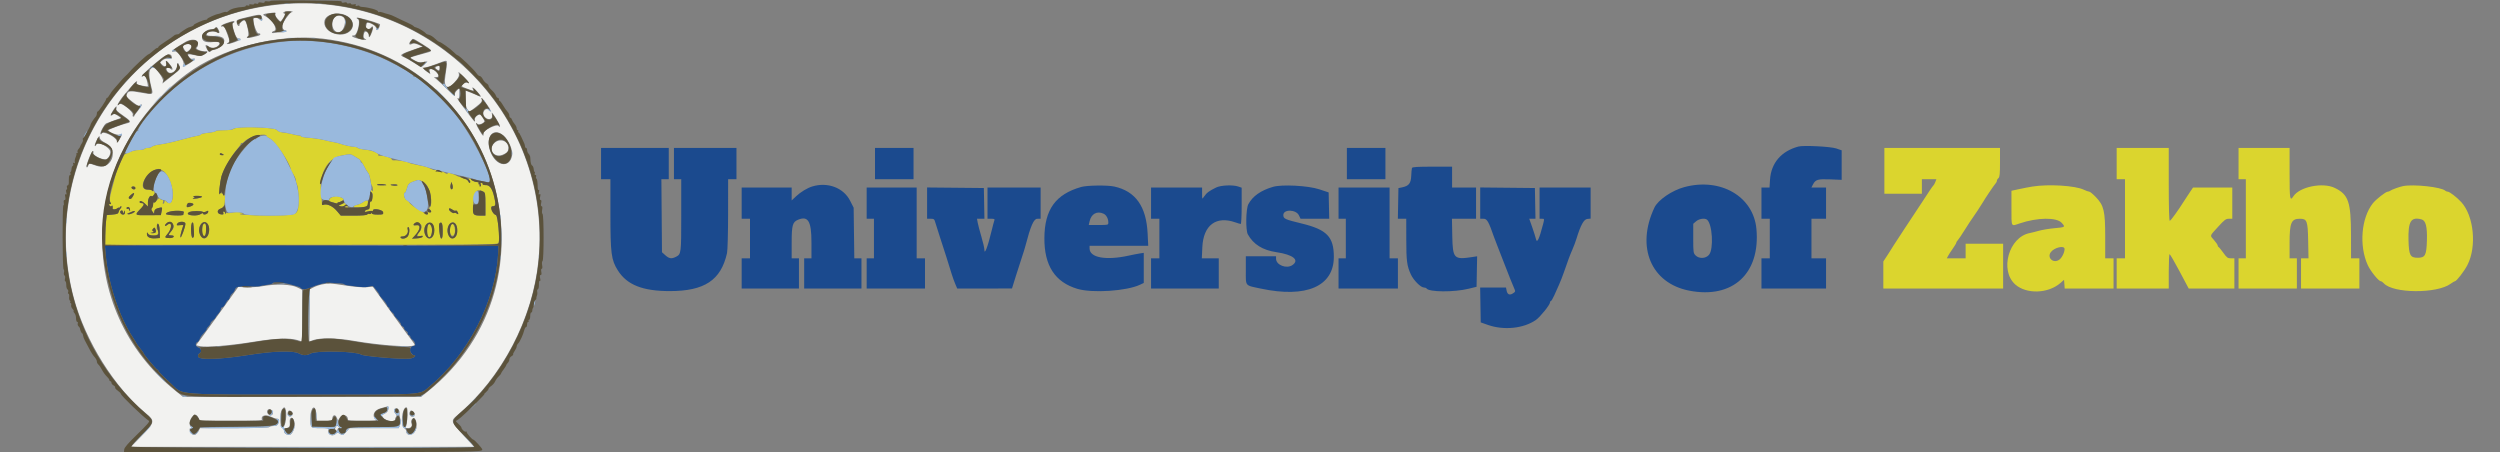 <svg id="svg" version="1.1" xmlns="http://www.w3.org/2000/svg" xmlns:xlink="http://www.w3.org/1999/xlink" width="400" height="72.385" viewBox="0, 0, 400,72.385"><rect x="0" y="0" width="400" height="72.385" fill="#808080" stroke="none"/><g id="svgg"><path id="path0" d="M37.833 20.463 C 37.604 20.499,37.345 20.597,37.258 20.681 C 37.171 20.765,36.515 20.833,35.800 20.833 C 35.085 20.833,34.500 20.899,34.500 20.978 C 34.500 21.058,33.975 21.175,33.333 21.239 C 32.692 21.302,32.167 21.416,32.167 21.492 C 32.167 21.568,31.923 21.667,31.625 21.712 C 31.327 21.757,30.333 21.997,29.417 22.245 C 27.461 22.774,26.571 22.972,25.374 23.143 C 24.893 23.211,24.409 23.357,24.299 23.467 C 24.190 23.577,23.894 23.667,23.643 23.667 C 23.392 23.667,23.140 23.742,23.083 23.833 C 23.027 23.925,22.650 24.000,22.246 24.000 C 21.611 24.000,20.986 24.184,20.012 24.656 C 19.760 24.778,18.760 26.984,18.502 27.988 C 18.418 28.316,18.160 29.291,17.930 30.156 C 17.511 31.732,17.481 32.070,17.723 32.458 C 17.807 32.592,17.758 32.667,17.587 32.667 C 17.367 32.667,17.358 32.708,17.535 32.898 C 17.691 33.066,17.784 33.077,17.872 32.940 C 17.987 32.762,18.075 33.023,18.020 33.375 C 17.988 33.576,18.581 33.519,18.800 33.300 C 18.910 33.190,19.001 33.171,19.003 33.258 C 19.004 33.345,19.075 33.306,19.160 33.171 C 19.245 33.037,19.360 32.971,19.416 33.027 C 19.471 33.082,19.408 33.235,19.276 33.367 C 19.144 33.499,19.008 33.752,18.975 33.928 C 18.926 34.187,18.733 34.266,17.999 34.333 L 17.083 34.417 16.975 35.333 C 16.915 35.837,16.859 36.906,16.850 37.708 L 16.833 39.167 48.255 39.167 C 76.307 39.167,79.688 39.139,79.775 38.912 C 79.999 38.327,79.646 34.516,79.359 34.423 C 78.762 34.231,78.300 33.000,78.823 33.000 C 79.324 33.000,79.362 32.776,79.077 31.523 C 78.781 30.221,78.325 29.558,77.777 29.632 C 77.485 29.672,77.464 29.649,77.667 29.510 C 77.804 29.416,77.838 29.337,77.742 29.336 C 77.645 29.334,77.466 29.427,77.342 29.542 C 77.207 29.668,77.160 29.674,77.225 29.559 C 77.283 29.454,77.214 29.323,77.071 29.269 C 76.872 29.192,76.836 29.246,76.917 29.501 C 76.980 29.699,76.946 29.833,76.835 29.833 C 76.731 29.833,76.693 29.758,76.750 29.667 C 76.807 29.575,76.769 29.500,76.667 29.500 C 76.564 29.500,76.527 29.425,76.583 29.333 C 76.640 29.242,76.569 29.157,76.427 29.146 C 75.904 29.104,75.838 29.078,75.490 28.780 C 75.093 28.440,74.843 28.527,75.151 28.898 C 75.275 29.047,75.288 29.175,75.187 29.238 C 75.097 29.293,74.982 29.206,74.931 29.044 C 74.853 28.799,74.219 28.480,73.417 28.282 C 73.325 28.259,73.160 28.185,73.051 28.116 C 72.653 27.868,71.489 27.514,71.586 27.672 C 71.732 27.907,71.447 27.870,71.087 27.606 C 70.916 27.482,70.639 27.415,70.471 27.459 C 70.302 27.503,70.051 27.445,69.912 27.329 C 69.773 27.214,69.616 27.162,69.563 27.214 C 69.511 27.267,69.232 27.177,68.942 27.015 C 68.490 26.760,67.953 26.605,66.833 26.406 C 66.102 26.275,65.584 26.134,65.320 25.993 C 65.158 25.906,64.701 25.801,64.304 25.760 C 63.908 25.719,63.546 25.673,63.500 25.658 C 63.454 25.642,63.248 25.643,63.042 25.660 C 62.821 25.678,62.667 25.597,62.667 25.463 C 62.667 25.209,60.912 24.771,60.602 24.947 C 60.500 25.006,60.470 24.994,60.536 24.921 C 60.812 24.615,59.757 24.095,58.612 23.972 C 57.972 23.904,57.370 23.770,57.274 23.674 C 57.178 23.578,56.929 23.500,56.719 23.500 C 56.304 23.500,54.949 23.201,54.417 22.991 C 54.233 22.919,53.821 22.818,53.500 22.766 C 53.179 22.714,52.429 22.551,51.833 22.404 C 51.237 22.256,50.169 22.097,49.458 22.050 C 48.748 22.003,48.167 21.898,48.167 21.816 C 48.167 21.734,47.984 21.667,47.761 21.667 C 47.538 21.667,47.165 21.594,46.932 21.506 C 46.699 21.417,46.079 21.299,45.554 21.242 C 44.868 21.168,44.510 21.037,44.285 20.778 C 43.982 20.429,39.465 20.208,37.833 20.463 M42.667 21.809 C 42.667 21.869,42.873 22.015,43.125 22.133 C 43.987 22.536,46.500 26.215,46.500 27.074 C 46.500 27.174,46.688 27.532,46.917 27.869 C 47.146 28.206,47.333 28.641,47.333 28.835 C 47.333 29.030,47.417 29.346,47.520 29.537 C 47.791 30.043,47.869 32.996,47.629 33.633 C 47.341 34.394,46.963 34.463,42.983 34.485 C 40.049 34.501,37.347 34.296,38.750 34.164 C 38.954 34.145,38.856 34.078,38.500 33.994 C 38.167 33.914,37.608 33.923,37.197 34.014 C 36.802 34.101,36.415 34.134,36.337 34.085 C 36.259 34.037,36.157 34.092,36.111 34.207 C 36.060 34.334,36.021 34.301,36.013 34.125 C 36.006 33.965,35.917 33.833,35.816 33.833 C 35.714 33.833,35.676 33.951,35.731 34.094 C 35.810 34.299,35.732 34.344,35.374 34.303 C 34.723 34.228,34.632 33.557,35.251 33.401 C 35.502 33.339,35.757 33.116,35.845 32.885 C 36.024 32.415,36.056 31.055,35.885 31.226 C 35.822 31.289,35.671 31.133,35.549 30.879 C 35.428 30.625,35.366 30.552,35.412 30.717 C 35.458 30.882,35.428 30.975,35.346 30.924 C 35.263 30.873,35.160 30.925,35.117 31.041 C 34.929 31.542,35.205 29.002,35.420 28.250 C 35.717 27.212,37.112 24.798,37.993 23.797 C 38.358 23.383,38.602 22.985,38.536 22.912 C 38.470 22.839,38.500 22.828,38.603 22.886 C 38.705 22.944,38.930 22.836,39.102 22.646 C 39.858 21.811,42.667 21.152,42.667 21.809 M301.500 27.333 L 301.500 31.000 304.500 31.000 L 307.500 31.000 307.500 29.833 L 307.500 28.667 308.663 28.667 L 309.825 28.667 309.652 29.122 C 309.557 29.372,309.422 29.616,309.353 29.663 C 309.249 29.734,308.503 30.837,307.422 32.518 C 307.025 33.136,306.195 34.392,304.686 36.656 C 303.805 37.980,303.046 39.142,303.000 39.240 C 302.954 39.337,302.560 39.961,302.125 40.627 L 301.333 41.837 301.333 44.002 L 301.333 46.167 310.917 46.167 L 320.500 46.167 320.500 42.583 L 320.500 39.000 317.500 39.000 L 314.500 39.000 314.500 40.167 L 314.500 41.333 312.994 41.333 L 311.488 41.333 311.683 40.958 C 311.789 40.752,312.130 40.227,312.438 39.791 C 312.747 39.356,313.000 38.930,313.000 38.845 C 313.000 38.760,313.100 38.591,313.222 38.469 C 313.344 38.347,313.866 37.573,314.382 36.749 C 314.899 35.924,315.394 35.165,315.483 35.060 C 315.661 34.852,317.199 32.517,317.334 32.250 C 317.526 31.872,319.082 29.567,319.283 29.363 C 319.402 29.242,319.500 29.045,319.500 28.925 C 319.500 28.805,319.612 28.614,319.750 28.500 C 319.950 28.334,320.000 27.832,320.000 25.980 L 320.000 23.667 310.750 23.667 L 301.500 23.667 301.500 27.333 M338.667 26.167 L 338.667 28.667 339.333 28.667 L 340.000 28.667 340.000 35.000 L 340.000 41.333 339.333 41.333 L 338.667 41.333 338.667 43.750 L 338.667 46.167 342.833 46.167 L 347.000 46.167 347.000 43.417 C 347.000 41.904,347.061 40.667,347.135 40.667 C 347.210 40.667,347.929 41.904,348.732 43.417 L 350.194 46.167 353.847 46.167 L 357.500 46.167 357.500 43.750 L 357.500 41.333 356.932 41.333 C 356.438 41.333,356.284 41.220,355.740 40.458 C 355.396 39.977,355.052 39.558,354.974 39.528 C 354.897 39.497,354.832 39.385,354.830 39.278 C 354.828 39.171,354.566 38.784,354.246 38.418 C 353.554 37.624,353.490 37.833,354.908 36.273 C 355.904 35.177,356.142 35.000,356.616 35.000 L 357.167 35.000 357.167 32.500 L 357.167 30.000 354.028 30.000 L 350.889 30.000 350.320 30.844 C 350.006 31.309,349.600 31.928,349.417 32.221 C 348.503 33.680,347.305 35.333,347.162 35.333 C 347.060 35.333,347.000 33.156,347.000 29.500 L 347.000 23.667 342.833 23.667 L 338.667 23.667 338.667 26.167 M358.167 26.167 L 358.167 28.667 358.750 28.667 L 359.333 28.667 359.333 35.000 L 359.333 41.333 358.750 41.333 L 358.167 41.333 358.167 43.750 L 358.167 46.167 362.833 46.167 L 367.500 46.167 367.500 43.750 L 367.500 41.333 366.917 41.333 L 366.333 41.333 366.333 38.825 C 366.333 35.638,366.606 35.000,367.971 35.000 C 369.123 35.000,369.244 35.315,369.306 38.485 L 369.361 41.333 368.764 41.333 L 368.167 41.333 368.167 43.750 L 368.167 46.167 372.833 46.167 L 377.500 46.167 377.500 43.750 L 377.500 41.333 376.833 41.333 L 376.167 41.333 376.161 37.625 C 376.152 32.290,375.760 31.141,373.582 30.075 C 371.651 29.131,367.941 29.877,366.935 31.413 C 366.389 32.245,366.333 31.905,366.333 27.750 L 366.333 23.667 362.250 23.667 L 358.167 23.667 358.167 26.167 M35.667 24.667 C 35.869 24.797,35.845 24.829,35.542 24.831 C 35.335 24.832,35.167 24.758,35.167 24.667 C 35.167 24.458,35.344 24.458,35.667 24.667 M56.632 24.965 C 56.880 25.129,57.233 25.341,57.417 25.435 C 57.600 25.529,57.946 25.996,58.185 26.473 C 58.425 26.949,58.739 27.470,58.883 27.630 C 59.028 27.790,59.196 28.295,59.256 28.752 C 59.316 29.209,59.433 29.655,59.516 29.742 C 59.599 29.829,59.666 30.091,59.664 30.325 C 59.662 30.661,59.628 30.697,59.500 30.500 C 59.360 30.284,59.338 30.288,59.336 30.528 C 59.334 30.681,59.418 30.834,59.521 30.868 C 59.645 30.910,59.668 31.164,59.589 31.633 C 59.524 32.019,59.402 32.293,59.319 32.241 C 59.235 32.189,59.167 32.446,59.167 32.812 C 59.167 33.367,59.107 33.486,58.805 33.530 C 58.606 33.559,58.413 33.673,58.377 33.783 C 58.328 33.931,58.449 33.943,58.846 33.830 C 59.140 33.745,59.445 33.716,59.524 33.765 C 59.602 33.813,59.667 33.770,59.667 33.669 C 59.667 33.268,61.245 33.547,61.303 33.958 C 61.353 34.309,61.296 34.333,60.428 34.333 C 59.804 34.333,59.496 34.265,59.487 34.125 C 59.477 33.970,59.453 33.968,59.393 34.116 C 59.348 34.225,59.212 34.276,59.089 34.229 C 58.967 34.182,58.818 34.224,58.757 34.322 C 58.689 34.433,57.868 34.500,56.588 34.500 L 54.529 34.500 53.889 33.747 C 53.238 32.979,52.317 32.555,51.764 32.768 C 51.551 32.849,51.492 32.768,51.494 32.394 C 51.495 32.132,51.434 31.282,51.358 30.506 C 51.085 27.708,52.446 25.331,54.562 24.910 C 55.991 24.625,56.123 24.629,56.632 24.965 M25.973 27.262 C 26.337 27.443,26.655 27.838,27.013 28.553 C 28.057 30.637,27.745 33.388,26.595 32.238 C 26.366 32.009,26.333 32.007,26.333 32.228 C 26.333 32.367,26.250 32.532,26.149 32.594 C 26.025 32.671,26.001 32.593,26.077 32.354 C 26.157 32.102,26.118 32.000,25.942 32.000 C 25.806 32.000,25.656 31.906,25.609 31.792 C 25.551 31.651,25.389 31.729,25.112 32.031 C 24.886 32.277,24.656 32.434,24.600 32.378 C 24.545 32.323,24.500 32.463,24.500 32.689 C 24.500 32.915,24.416 33.184,24.314 33.286 C 24.177 33.423,24.196 33.568,24.384 33.837 L 24.639 34.201 24.694 33.819 C 24.734 33.544,24.908 33.396,25.310 33.292 C 25.999 33.115,26.002 33.118,25.855 33.834 L 25.735 34.417 23.909 34.435 C 21.404 34.459,21.445 34.496,22.625 33.268 C 23.089 32.786,23.104 32.500,22.667 32.500 C 22.483 32.500,22.333 32.425,22.333 32.333 C 22.333 32.025,22.784 32.163,23.227 32.606 L 23.667 33.045 23.667 32.376 C 23.667 31.744,24.037 31.148,24.279 31.390 C 24.435 31.546,24.809 30.965,24.714 30.716 C 24.669 30.598,24.565 30.543,24.483 30.594 C 24.400 30.645,24.333 30.607,24.333 30.510 C 24.333 30.412,24.000 30.333,23.583 30.333 C 21.835 30.333,23.456 27.287,25.349 27.014 C 25.404 27.006,25.685 27.118,25.973 27.262 M68.130 29.440 C 68.848 30.155,69.298 32.636,68.800 33.133 C 68.644 33.289,68.644 33.378,68.800 33.533 C 69.102 33.835,69.040 34.049,68.679 33.955 C 68.454 33.896,68.385 33.940,68.447 34.102 C 68.581 34.452,68.095 34.381,67.750 34.000 C 67.584 33.817,67.371 33.667,67.277 33.667 C 67.003 33.667,65.509 32.601,65.504 32.402 C 65.502 32.302,65.313 32.135,65.083 32.030 C 64.684 31.848,64.443 30.833,64.799 30.833 C 64.871 30.833,65.019 30.504,65.127 30.102 C 65.324 29.363,65.445 29.268,66.750 28.826 C 67.073 28.716,67.670 28.982,68.130 29.440 M72.417 30.142 C 72.248 30.582,71.972 30.087,72.100 29.575 L 72.219 29.103 72.365 29.499 C 72.446 29.717,72.469 30.006,72.417 30.142 M61.819 29.607 C 61.858 29.640,61.483 29.661,60.986 29.655 C 60.349 29.647,60.181 29.603,60.417 29.507 C 60.713 29.385,61.637 29.451,61.819 29.607 M63.601 29.639 C 63.519 29.770,62.500 29.701,62.500 29.564 C 62.500 29.529,62.767 29.500,63.093 29.500 C 63.419 29.500,63.648 29.562,63.601 29.639 M325.167 29.851 C 324.662 29.932,323.706 30.116,323.042 30.260 L 321.833 30.523 321.833 33.234 C 321.833 36.422,321.731 36.225,323.137 35.749 C 325.984 34.786,329.058 34.745,329.875 35.659 C 330.486 36.343,330.475 36.351,328.674 36.517 C 327.847 36.593,326.738 36.777,326.210 36.927 C 325.682 37.076,325.036 37.238,324.775 37.287 C 321.419 37.917,319.903 43.250,322.437 45.511 C 324.218 47.100,327.717 46.988,329.667 45.279 L 330.250 44.767 330.301 45.467 L 330.352 46.167 334.260 46.167 L 338.167 46.167 338.167 43.750 L 338.167 41.333 337.500 41.333 L 336.833 41.333 336.833 37.920 C 336.833 33.740,336.628 32.876,335.313 31.511 C 334.865 31.047,334.401 30.667,334.281 30.667 C 334.161 30.667,333.767 30.526,333.406 30.353 C 332.022 29.692,327.790 29.434,325.167 29.851 M384.500 29.773 C 383.922 29.885,382.616 30.359,382.425 30.528 C 382.338 30.604,382.166 30.667,382.043 30.667 C 381.721 30.667,380.161 31.887,379.644 32.543 C 377.798 34.887,377.434 39.332,378.835 42.404 C 379.291 43.402,380.583 45.000,380.934 45.000 C 381.034 45.000,381.250 45.149,381.414 45.331 C 382.895 46.967,389.944 47.009,392.114 45.395 C 392.406 45.178,392.706 45.000,392.781 45.000 C 393.040 45.000,394.268 43.413,394.784 42.412 C 396.310 39.452,395.827 34.530,393.795 32.326 C 393.079 31.550,391.929 30.667,391.634 30.667 C 391.505 30.667,391.329 30.597,391.242 30.512 C 390.649 29.932,386.199 29.444,384.500 29.773 M21.667 30.096 C 21.667 30.251,21.553 30.336,21.389 30.304 C 20.971 30.223,20.913 29.833,21.319 29.833 C 21.524 29.833,21.667 29.941,21.667 30.096 M77.344 30.673 C 77.633 30.827,77.667 31.036,77.667 32.673 L 77.667 34.500 77.042 34.498 C 75.638 34.493,75.636 34.489,75.713 32.665 C 75.799 30.617,76.238 30.081,77.344 30.673 M21.290 31.386 C 21.082 31.833,20.768 31.965,20.592 31.680 C 20.502 31.535,21.322 30.766,21.440 30.885 C 21.471 30.916,21.404 31.141,21.290 31.386 M32.333 31.479 C 32.333 31.642,31.004 31.893,30.867 31.756 C 30.818 31.707,30.884 31.666,31.014 31.664 C 31.208 31.662,31.206 31.633,31.000 31.500 C 30.819 31.383,30.969 31.338,31.542 31.336 C 31.977 31.334,32.333 31.399,32.333 31.479 M53.125 31.550 C 52.576 31.767,52.493 32.333,53.011 32.333 C 53.200 32.333,53.500 32.411,53.678 32.506 C 53.900 32.625,54.000 32.625,54.000 32.506 C 54.000 32.411,54.056 32.349,54.125 32.369 C 54.302 32.419,55.000 32.014,55.000 31.861 C 55.000 31.726,53.999 31.321,53.738 31.351 C 53.653 31.361,53.377 31.450,53.125 31.550 M58.112 32.339 C 57.913 32.496,57.507 32.676,57.210 32.741 C 56.137 32.975,56.501 33.272,57.750 33.181 C 58.585 33.120,58.796 32.996,58.865 32.529 C 58.946 31.975,58.667 31.904,58.112 32.339 M30.955 32.718 C 30.893 32.904,30.028 33.250,29.913 33.135 C 29.645 32.868,30.069 32.401,30.519 32.467 C 30.791 32.507,30.988 32.620,30.955 32.718 M54.519 32.732 L 54.122 32.953 54.528 33.030 C 54.884 33.098,55.333 32.853,55.333 32.590 C 55.333 32.434,54.932 32.503,54.519 32.732 M20.819 33.667 C 20.813 33.832,20.761 33.803,20.667 33.583 C 20.588 33.400,20.518 33.311,20.512 33.385 C 20.505 33.459,20.417 33.468,20.316 33.406 C 20.186 33.326,20.198 33.251,20.353 33.155 C 20.597 33.004,20.834 33.264,20.819 33.667 M55.167 33.167 C 55.167 33.258,55.279 33.333,55.417 33.333 C 55.554 33.333,55.667 33.258,55.667 33.167 C 55.667 33.075,55.554 33.000,55.417 33.000 C 55.279 33.000,55.167 33.075,55.167 33.167 M72.441 33.577 C 72.633 33.712,72.841 33.770,72.904 33.707 C 72.967 33.644,73.088 33.703,73.173 33.838 C 73.409 34.211,73.363 34.399,73.091 34.173 C 72.957 34.062,72.765 34.023,72.663 34.085 C 72.475 34.202,71.833 33.729,71.833 33.474 C 71.833 33.266,72.048 33.302,72.441 33.577 M19.678 33.958 C 19.688 34.208,19.711 34.202,19.833 33.917 C 19.970 33.599,19.977 33.601,19.988 33.958 C 19.996 34.219,19.904 34.333,19.684 34.333 C 19.368 34.333,19.103 33.953,19.289 33.766 C 19.480 33.576,19.667 33.668,19.678 33.958 M21.231 34.107 C 20.978 34.238,20.654 34.317,20.511 34.282 C 20.304 34.232,20.320 34.193,20.583 34.097 C 20.767 34.030,21.029 33.915,21.167 33.841 C 21.304 33.767,21.479 33.743,21.554 33.787 C 21.630 33.832,21.484 33.976,21.231 34.107 M29.417 33.972 C 29.371 34.094,29.333 34.266,29.333 34.354 C 29.333 34.572,26.626 34.464,26.553 34.243 C 26.463 33.972,27.488 33.708,28.542 33.730 C 29.266 33.745,29.481 33.804,29.417 33.972 M32.479 33.904 C 32.579 33.965,32.818 33.931,33.011 33.827 C 33.314 33.665,33.355 33.682,33.305 33.945 C 33.243 34.270,32.500 34.482,32.500 34.174 C 32.500 34.065,32.339 34.098,32.098 34.256 C 31.646 34.552,30.149 34.537,30.050 34.236 C 29.919 33.836,31.926 33.562,32.479 33.904 M387.440 35.100 C 388.123 35.284,388.368 36.238,388.306 38.472 C 388.240 40.847,388.030 41.242,386.833 41.242 C 385.638 41.242,385.427 40.846,385.361 38.482 C 385.276 35.421,385.751 34.647,387.440 35.100 M27.571 35.762 C 27.935 36.125,27.900 36.395,27.417 36.970 C 26.895 37.590,26.896 37.667,27.431 37.667 C 27.701 37.667,27.835 37.744,27.791 37.875 C 27.753 37.990,27.503 38.087,27.236 38.091 C 26.375 38.106,26.276 37.996,26.719 37.520 C 27.553 36.625,27.591 35.302,26.764 35.988 C 26.397 36.293,26.248 36.109,26.587 35.770 C 26.927 35.430,27.237 35.427,27.571 35.762 M29.667 35.801 C 29.667 36.306,28.936 38.275,28.869 37.952 C 28.834 37.788,28.925 37.306,29.070 36.881 C 29.215 36.455,29.333 36.075,29.333 36.035 C 29.333 35.996,29.077 35.994,28.763 36.030 C 28.257 36.089,28.211 36.063,28.352 35.798 C 28.578 35.376,29.667 35.378,29.667 35.801 M31.036 37.117 C 31.072 37.775,31.023 37.999,30.833 38.049 C 30.537 38.126,30.459 35.840,30.750 35.629 C 30.925 35.503,30.956 35.666,31.036 37.117 M33.268 35.920 C 33.745 36.649,33.326 38.167,32.647 38.167 C 32.180 38.167,31.727 37.113,31.899 36.428 C 32.130 35.505,32.827 35.247,33.268 35.920 M69.468 36.745 C 69.555 38.077,68.611 38.687,68.073 37.646 C 67.535 36.607,68.272 35.199,69.076 35.730 C 69.323 35.893,69.431 36.171,69.468 36.745 M73.005 36.009 C 73.259 36.484,73.195 37.526,72.891 37.862 C 72.448 38.351,72.014 38.241,71.733 37.569 C 71.199 36.289,72.379 34.840,73.005 36.009 M32.527 35.873 C 32.328 36.072,32.254 37.532,32.433 37.711 C 32.739 38.017,33.000 37.572,33.000 36.742 C 33.000 35.814,32.854 35.546,32.527 35.873 M67.467 36.185 C 67.500 36.464,67.364 36.803,67.088 37.131 C 66.630 37.675,66.745 37.937,67.355 37.743 C 67.608 37.663,67.685 37.695,67.632 37.858 C 67.586 37.996,67.241 38.104,66.737 38.136 L 65.917 38.188 66.355 37.719 C 67.279 36.729,67.393 35.886,66.581 36.041 C 66.353 36.085,66.167 36.068,66.167 36.005 C 66.167 35.433,67.400 35.604,67.467 36.185 M70.833 36.917 C 70.833 37.885,70.780 38.167,70.597 38.167 C 70.375 38.167,70.120 35.933,70.319 35.735 C 70.671 35.388,70.833 35.762,70.833 36.917 M25.559 37.006 L 25.583 38.083 24.881 38.134 C 24.016 38.197,23.498 37.941,23.505 37.452 C 23.510 37.122,23.528 37.114,23.680 37.375 C 23.974 37.879,25.333 37.784,25.333 37.260 C 25.333 37.036,25.259 36.807,25.169 36.751 C 25.034 36.668,25.030 36.419,25.154 35.861 C 25.259 35.391,25.540 36.186,25.559 37.006 M68.434 36.097 C 68.379 36.242,68.334 36.636,68.336 36.972 C 68.341 38.149,68.890 38.337,69.098 37.231 C 69.268 36.326,68.712 35.375,68.434 36.097 M72.101 36.097 C 71.867 36.706,71.992 37.626,72.320 37.711 C 72.715 37.815,72.895 37.250,72.737 36.407 C 72.625 35.810,72.276 35.640,72.101 36.097 M24.907 37.182 C 24.856 37.265,24.612 37.323,24.365 37.311 C 23.935 37.289,23.933 37.285,24.319 37.212 C 24.614 37.156,24.661 37.100,24.496 36.998 C 24.308 36.881,24.309 36.813,24.502 36.581 C 24.750 36.282,25.122 36.834,24.907 37.182 M65.500 36.945 C 65.500 37.870,64.475 38.633,64.083 38.000 C 64.026 37.907,64.156 37.833,64.381 37.833 C 64.954 37.833,65.376 37.310,65.240 36.770 C 65.171 36.496,65.199 36.333,65.315 36.333 C 65.417 36.333,65.500 36.609,65.500 36.945 M330.333 39.839 C 330.333 40.409,329.884 41.293,329.448 41.578 C 328.506 42.195,327.476 41.228,328.132 40.342 C 328.691 39.588,330.333 39.212,330.333 39.839 " stroke="none" fill="#dbd52e" fill-rule="evenodd"></path><path id="path1" d="M44.417 0.749 C 21.392 3.149,5.863 25.494,11.811 47.667 C 13.661 54.563,18.376 62.095,23.393 66.167 C 24.823 67.328,24.764 67.611,22.635 69.774 L 20.937 71.500 48.396 71.500 L 75.855 71.500 74.101 69.598 C 72.135 67.467,72.092 67.332,73.115 66.476 C 80.288 60.466,85.271 50.951,86.161 41.566 C 88.391 18.047,68.168 -1.727,44.417 0.749 M46.643 1.963 C 46.338 2.024,45.167 3.693,45.167 4.067 C 45.167 4.488,45.362 4.833,45.601 4.833 C 45.729 4.833,45.833 4.908,45.833 5.000 C 45.833 5.092,45.477 5.168,45.042 5.169 C 44.606 5.170,44.081 5.216,43.875 5.272 C 43.669 5.327,43.500 5.297,43.500 5.206 C 43.500 5.114,43.650 5.000,43.833 4.952 C 44.516 4.773,43.622 3.192,42.527 2.641 C 41.869 2.310,41.959 2.236,43.211 2.081 C 44.068 1.974,44.160 1.991,44.064 2.240 C 43.994 2.422,44.121 2.691,44.423 3.007 L 44.890 3.494 45.306 2.881 C 45.577 2.483,45.655 2.246,45.528 2.204 C 45.125 2.069,45.356 1.851,45.958 1.799 C 46.606 1.743,47.125 1.867,46.643 1.963 M55.227 2.396 C 56.422 2.896,56.838 4.086,56.098 4.886 C 54.742 6.348,51.520 5.137,51.921 3.315 C 52.141 2.311,53.872 1.830,55.227 2.396 M41.907 2.770 C 42.048 3.334,41.913 3.457,41.530 3.110 C 41.192 2.804,40.740 2.747,40.589 2.991 C 40.375 3.337,41.026 5.333,41.354 5.333 C 41.832 5.333,41.726 5.647,41.208 5.763 C 40.956 5.819,40.492 5.931,40.176 6.012 C 39.555 6.170,39.279 6.073,39.667 5.833 C 39.907 5.685,39.522 3.638,39.189 3.293 C 39.023 3.122,38.333 3.632,38.333 3.926 C 38.333 4.330,38.013 4.194,37.900 3.742 C 37.758 3.177,37.762 3.174,39.538 2.741 C 41.613 2.236,41.773 2.238,41.907 2.770 M53.733 2.628 C 52.774 3.268,53.104 5.167,54.175 5.167 C 55.037 5.167,55.598 3.076,54.844 2.673 C 54.470 2.472,53.995 2.453,53.733 2.628 M60.542 3.752 C 60.884 3.889,60.878 3.860,60.671 4.406 C 60.478 4.912,60.167 4.973,60.167 4.504 C 60.167 4.038,58.673 3.329,58.664 3.792 C 58.663 3.860,58.617 4.085,58.562 4.292 C 58.442 4.740,58.990 4.830,59.332 4.419 C 59.691 3.986,59.804 4.304,59.553 5.040 C 59.262 5.891,59.000 6.214,59.000 5.720 C 59.000 5.232,58.528 4.853,58.323 5.177 C 58.103 5.525,58.133 6.127,58.375 6.213 C 59.004 6.438,58.255 6.443,57.370 6.220 C 56.385 5.972,55.981 5.667,56.639 5.667 C 57.168 5.667,57.736 3.247,57.251 3.061 C 57.114 3.008,57.039 2.905,57.084 2.832 C 57.153 2.721,59.580 3.366,60.542 3.752 M37.500 3.500 C 37.500 3.592,37.416 3.667,37.313 3.667 C 37.089 3.667,37.214 4.418,37.609 5.458 C 37.793 5.942,37.977 6.167,38.189 6.167 C 38.790 6.167,38.489 6.421,37.461 6.781 C 36.472 7.127,35.940 7.150,36.528 6.821 C 36.780 6.680,36.770 6.573,36.409 5.580 C 35.914 4.215,35.855 4.123,35.553 4.239 C 35.409 4.294,35.332 4.253,35.370 4.141 C 35.405 4.035,35.843 3.815,36.342 3.652 C 37.433 3.296,37.500 3.287,37.500 3.500 M34.979 4.772 C 35.233 5.329,35.180 5.372,34.537 5.129 C 33.923 4.898,33.083 5.114,33.083 5.504 C 33.083 5.697,33.329 5.750,34.222 5.750 C 35.645 5.750,36.174 6.179,35.754 6.992 C 35.519 7.446,34.616 8.000,34.110 8.000 C 33.968 8.000,33.807 8.075,33.750 8.167 C 33.569 8.460,33.349 8.347,33.075 7.818 C 32.751 7.191,32.851 7.043,33.360 7.400 C 33.861 7.751,34.376 7.737,34.841 7.360 C 35.445 6.871,35.121 6.607,34.070 6.730 C 33.527 6.794,33.019 6.759,32.759 6.640 C 31.766 6.188,32.616 4.667,33.861 4.667 C 34.110 4.667,34.360 4.592,34.417 4.500 C 34.588 4.223,34.769 4.310,34.979 4.772 M51.582 6.174 C 79.920 9.421,90.504 45.000,68.393 62.681 L 67.369 63.500 48.328 63.500 L 29.287 63.500 28.102 62.550 C 11.754 49.449,12.594 24.854,29.833 11.865 C 35.350 7.709,44.371 5.348,51.582 6.174 M67.589 7.054 C 69.168 8.023,69.272 8.182,68.459 8.386 C 68.161 8.460,67.395 8.674,66.758 8.861 L 65.599 9.201 66.258 9.609 C 66.792 9.940,67.057 10.000,67.657 9.924 L 68.398 9.831 67.924 10.326 C 67.663 10.599,67.367 10.772,67.266 10.711 C 67.166 10.650,66.659 10.327,66.140 9.993 C 65.621 9.660,64.962 9.289,64.676 9.170 C 63.777 8.798,63.954 8.682,67.000 7.643 L 67.583 7.444 66.924 7.151 C 66.473 6.951,66.173 6.907,65.976 7.013 C 65.420 7.310,65.303 6.994,65.776 6.471 C 66.120 6.091,65.906 6.022,67.589 7.054 M31.467 6.533 C 31.711 6.777,31.730 7.441,31.497 7.585 C 31.120 7.818,32.290 8.300,32.958 8.187 C 33.366 8.118,33.158 8.496,32.641 8.763 C 32.185 8.999,31.987 9.008,31.137 8.827 C 30.015 8.589,29.908 8.628,30.268 9.142 C 30.446 9.395,30.630 9.481,30.848 9.412 C 31.451 9.221,31.165 9.618,30.322 10.142 C 29.363 10.738,29.079 10.803,29.353 10.363 C 29.617 9.941,28.429 8.103,27.969 8.223 C 26.990 8.479,27.626 7.910,29.667 6.705 C 30.327 6.316,31.169 6.235,31.467 6.533 M29.546 7.201 C 29.187 7.375,29.184 7.395,29.457 7.857 C 29.793 8.425,29.832 8.431,30.302 7.994 C 31.017 7.328,30.471 6.755,29.546 7.201 M27.500 9.265 C 27.500 9.411,27.328 9.454,26.958 9.401 C 26.580 9.346,26.291 9.423,26.000 9.654 L 25.583 9.985 25.942 10.346 C 26.389 10.797,26.707 10.635,26.556 10.031 C 26.422 9.491,26.772 9.712,27.359 10.536 C 27.730 11.057,27.666 11.346,27.256 11.005 C 26.790 10.619,26.430 10.926,26.783 11.410 C 27.261 12.067,28.333 11.366,28.333 10.396 C 28.333 9.857,28.588 10.028,28.748 10.674 C 28.839 11.043,28.726 11.198,27.885 11.859 C 27.352 12.277,26.707 12.788,26.451 12.994 L 25.985 13.370 26.083 12.977 C 26.187 12.563,24.968 10.863,24.554 10.843 C 23.793 10.806,23.683 11.896,24.236 14.000 C 24.546 15.183,24.543 15.184,22.595 14.832 C 20.821 14.512,20.584 14.532,20.321 15.023 C 20.105 15.427,20.139 15.476,21.245 16.329 C 22.009 16.919,22.210 17.005,22.417 16.833 C 22.905 16.428,22.684 17.010,22.083 17.712 C 21.762 18.087,21.500 18.455,21.500 18.530 C 21.500 18.605,21.420 18.667,21.322 18.667 C 21.223 18.667,21.189 18.526,21.245 18.348 C 21.380 17.925,19.415 16.352,19.120 16.647 C 18.352 17.414,19.101 16.027,19.983 15.046 C 20.130 14.883,20.576 14.356,20.974 13.875 C 21.671 13.033,22.088 12.744,21.899 13.235 C 21.847 13.371,21.937 13.507,22.113 13.559 C 22.708 13.735,23.667 13.869,23.667 13.777 C 23.667 13.420,23.283 12.000,23.186 12.000 C 23.120 12.000,22.977 12.090,22.867 12.200 C 22.730 12.337,22.667 12.342,22.667 12.216 C 22.667 11.991,24.551 10.274,25.912 9.258 C 26.923 8.504,27.500 8.506,27.500 9.265 M71.491 10.208 C 71.486 10.506,71.385 11.343,71.267 12.067 C 70.912 14.233,71.724 14.517,73.103 12.709 C 73.378 12.349,73.485 12.048,73.416 11.831 C 73.266 11.357,73.326 11.397,74.339 12.428 C 75.110 13.212,75.185 13.339,74.826 13.251 C 74.256 13.112,73.581 13.753,74.102 13.938 C 74.275 13.999,74.670 14.151,74.979 14.275 C 75.710 14.568,75.924 14.560,75.667 14.250 C 75.540 14.098,75.527 14.000,75.633 14.000 C 75.831 14.000,77.035 15.354,76.930 15.459 C 76.892 15.496,76.716 15.449,76.539 15.354 C 76.361 15.259,75.829 15.029,75.358 14.843 L 74.500 14.505 74.500 15.817 C 74.500 16.846,74.567 17.212,74.808 17.511 L 75.117 17.891 76.148 17.098 C 76.982 16.456,77.159 16.239,77.072 15.964 C 76.895 15.408,77.273 15.763,78.007 16.844 C 78.377 17.388,78.606 17.833,78.516 17.833 C 78.426 17.833,78.307 17.758,78.250 17.667 C 77.876 17.062,77.071 17.831,77.404 18.475 C 77.842 19.322,78.944 19.208,78.716 18.339 C 78.568 17.773,78.756 17.952,79.393 18.983 C 80.037 20.028,80.211 20.616,79.734 20.138 C 79.414 19.819,77.314 20.873,77.351 21.333 C 77.400 21.926,77.300 21.863,76.750 20.950 C 76.126 19.916,75.997 19.485,76.416 19.833 C 76.654 20.030,77.500 19.690,77.500 19.397 C 77.500 19.200,76.923 18.333,76.792 18.333 C 76.383 18.333,75.874 18.872,75.957 19.216 C 76.077 19.715,75.938 19.564,74.435 17.556 C 73.218 15.931,72.971 15.526,73.333 15.750 C 73.436 15.814,73.500 15.520,73.500 14.981 L 73.500 14.109 73.102 14.483 C 72.832 14.736,72.732 14.973,72.792 15.220 C 72.852 15.466,72.457 15.169,71.565 14.298 C 70.842 13.591,70.063 12.862,69.833 12.678 L 69.417 12.344 69.792 12.339 C 70.305 12.331,70.262 11.987,69.677 11.426 C 69.106 10.879,68.571 10.936,68.758 11.524 L 68.872 11.883 68.358 11.517 C 67.641 11.007,67.602 10.883,68.127 10.787 C 68.378 10.740,69.183 10.476,69.917 10.199 C 71.591 9.568,71.502 9.567,71.491 10.208 M69.958 10.615 C 69.572 10.716,69.589 10.947,70.000 11.167 C 70.293 11.323,70.333 11.293,70.333 10.923 C 70.333 10.690,70.315 10.509,70.292 10.519 C 70.269 10.530,70.119 10.573,69.958 10.615 M18.617 17.340 C 18.545 17.614,18.750 17.833,19.673 18.465 C 20.957 19.344,21.073 19.577,20.304 19.731 C 19.645 19.863,17.338 20.720,17.335 20.834 C 17.329 21.127,18.886 21.714,19.181 21.530 C 19.619 21.256,19.600 21.549,19.131 22.308 C 18.784 22.869,18.757 22.882,18.673 22.528 C 18.520 21.885,16.460 20.890,16.287 21.375 C 16.246 21.490,16.153 21.528,16.081 21.461 C 15.911 21.303,16.671 19.870,16.998 19.732 C 17.137 19.673,17.723 19.455,18.302 19.248 L 19.353 18.870 18.838 18.503 C 18.418 18.205,18.275 18.174,18.073 18.342 C 17.632 18.708,17.632 18.382,18.073 17.682 C 18.542 16.940,18.757 16.805,18.617 17.340 M80.625 21.734 C 81.427 22.462,82.088 24.060,81.932 24.894 C 81.578 26.782,79.678 26.701,78.677 24.755 C 77.386 22.246,78.789 20.069,80.625 21.734 M16.966 22.919 C 19.136 24.055,17.739 27.358,15.438 26.533 C 14.192 26.086,14.226 26.087,14.114 26.517 C 14.064 26.709,13.950 26.822,13.862 26.768 C 13.663 26.645,14.556 24.287,14.837 24.193 C 14.966 24.150,14.999 24.241,14.930 24.457 C 14.822 24.798,16.115 25.500,16.852 25.500 C 17.265 25.500,17.704 24.794,17.637 24.236 C 17.562 23.603,15.729 22.597,15.476 23.050 C 15.070 23.775,15.048 23.230,15.452 22.458 C 15.856 21.687,15.916 21.633,15.962 22.002 C 16.002 22.321,16.242 22.540,16.966 22.919 M79.076 22.909 C 78.037 23.948,79.073 25.322,80.458 24.744 C 81.166 24.448,81.327 24.248,81.331 23.662 C 81.338 22.520,79.934 22.051,79.076 22.909 M51.520 45.513 C 51.118 45.592,50.518 45.798,50.186 45.970 L 49.583 46.282 49.539 50.456 L 49.494 54.630 50.206 54.384 C 51.232 54.029,54.016 54.081,56.396 54.499 C 60.769 55.268,66.333 55.649,66.333 55.179 C 66.333 55.095,66.159 54.814,65.947 54.554 C 65.734 54.295,64.230 52.236,62.604 49.978 L 59.648 45.873 58.616 45.956 C 57.983 46.007,56.698 45.902,55.297 45.686 C 52.833 45.306,52.625 45.296,51.520 45.513 M42.167 45.768 C 41.387 45.907,40.160 45.996,39.439 45.966 L 38.127 45.912 35.912 48.998 C 34.693 50.695,33.172 52.796,32.531 53.667 L 31.366 55.250 32.058 55.396 C 33.033 55.601,36.964 55.269,40.667 54.668 C 44.050 54.120,46.329 54.031,47.557 54.400 L 48.333 54.634 48.333 50.499 L 48.333 46.363 47.542 45.978 C 46.539 45.491,44.231 45.401,42.167 45.768 M62.136 65.458 C 62.099 65.777,61.925 65.996,61.563 66.177 L 61.042 66.437 61.368 66.885 C 61.702 67.344,63.524 67.610,63.245 67.159 C 63.186 67.064,63.230 66.875,63.342 66.740 C 63.506 66.542,63.488 66.430,63.253 66.170 C 62.934 65.818,63.014 65.333,63.391 65.333 C 63.723 65.333,63.967 65.691,63.902 66.083 C 63.871 66.267,63.931 66.653,64.034 66.941 C 64.177 67.343,64.171 67.587,64.007 67.983 L 63.793 68.500 59.867 68.500 L 55.940 68.500 55.388 69.103 C 54.847 69.694,54.826 69.700,54.413 69.429 C 54.032 69.180,53.965 69.178,53.733 69.410 C 53.207 69.936,52.367 69.528,52.548 68.834 C 52.630 68.520,52.555 68.500,51.252 68.500 C 49.652 68.500,49.667 68.514,49.667 66.921 C 49.667 65.019,50.503 64.514,50.635 66.337 L 50.707 67.333 51.937 67.333 C 53.029 67.333,53.167 67.298,53.167 67.020 C 53.167 66.384,53.657 66.230,53.871 66.799 L 54.066 67.314 54.364 66.823 C 54.762 66.168,55.667 66.366,55.667 67.109 C 55.667 67.286,56.162 67.333,58.032 67.333 C 59.953 67.333,60.348 67.294,60.134 67.125 C 59.425 66.563,59.823 65.601,60.876 65.330 C 61.265 65.231,61.658 65.121,61.750 65.088 C 62.117 64.953,62.187 65.019,62.136 65.458 M45.732 65.625 C 45.968 66.795,45.572 68.607,45.115 68.455 C 44.790 68.347,44.759 66.056,45.076 65.571 C 45.422 65.044,45.619 65.060,45.732 65.625 M65.187 65.542 C 65.235 66.460,65.119 67.942,64.977 68.208 C 64.850 68.447,64.892 68.500,65.211 68.500 C 65.763 68.500,66.006 68.205,65.832 67.746 C 65.733 67.485,65.762 67.272,65.927 67.059 C 66.452 66.381,66.926 67.915,66.488 68.876 C 66.103 69.722,65.000 69.813,65.000 69.000 C 65.000 68.823,64.850 68.598,64.667 68.500 C 64.005 68.146,64.311 65.167,65.009 65.167 C 65.096 65.167,65.176 65.335,65.187 65.542 M43.667 66.030 C 43.667 66.381,43.443 66.532,43.111 66.404 C 42.763 66.271,42.624 65.836,42.845 65.570 C 43.082 65.284,43.667 65.612,43.667 66.030 M46.641 65.814 C 46.944 66.006,46.818 66.566,46.456 66.635 C 46.132 66.698,45.913 66.300,46.060 65.917 C 46.169 65.634,46.316 65.608,46.641 65.814 M66.133 65.867 C 66.458 66.191,66.376 66.667,65.995 66.667 C 65.621 66.667,65.411 66.305,65.560 65.917 C 65.676 65.615,65.865 65.598,66.133 65.867 M31.750 66.833 L 32.009 67.333 36.999 67.333 C 41.051 67.333,41.974 67.292,41.906 67.114 C 41.680 66.527,42.465 66.250,43.260 66.636 C 43.672 66.836,44.157 67.000,44.338 67.000 C 44.701 67.000,44.764 67.341,44.494 67.844 C 44.375 68.066,44.145 68.167,43.754 68.167 C 43.442 68.167,43.140 68.242,43.083 68.333 C 43.018 68.439,40.972 68.500,37.494 68.500 L 32.009 68.500 31.760 68.980 C 31.440 69.600,31.035 69.750,30.643 69.395 C 30.296 69.082,30.225 68.500,30.533 68.500 C 30.689 68.500,30.689 68.456,30.533 68.300 C 30.226 67.992,30.296 67.260,30.679 66.772 C 31.129 66.200,31.432 66.218,31.750 66.833 M46.994 67.156 C 47.377 67.872,47.001 69.336,46.372 69.578 C 46.110 69.678,45.500 69.396,45.500 69.174 C 45.500 69.093,45.454 68.909,45.399 68.764 C 45.323 68.566,45.404 68.500,45.722 68.500 C 46.232 68.500,46.421 68.241,46.357 67.629 C 46.275 66.848,46.672 66.553,46.994 67.156 M53.709 68.328 C 53.556 68.573,53.566 68.681,53.757 68.840 C 53.952 69.001,54.000 68.990,54.000 68.784 C 54.000 68.643,54.083 68.500,54.185 68.466 C 54.307 68.425,54.291 68.339,54.136 68.211 C 53.953 68.059,53.861 68.084,53.709 68.328 " stroke="none" fill="#f2f2f0" fill-rule="evenodd"></path><path id="path2" d="M287.750 23.444 C 284.999 24.185,283.374 26.080,283.203 28.750 L 283.123 30.000 282.478 30.000 L 281.833 30.000 281.833 32.500 L 281.833 35.000 282.500 35.000 L 283.167 35.000 283.167 38.167 L 283.167 41.333 282.500 41.333 L 281.833 41.333 281.833 43.750 L 281.833 46.167 287.000 46.167 L 292.167 46.167 292.167 43.750 L 292.167 41.333 291.000 41.333 L 289.833 41.333 289.833 38.167 L 289.833 35.000 291.000 35.000 L 292.167 35.000 292.167 32.500 L 292.167 30.000 290.996 30.000 L 289.825 30.000 290.081 29.505 C 290.484 28.725,290.854 28.618,292.860 28.700 L 294.667 28.775 294.667 26.413 L 294.667 24.051 293.792 23.750 C 292.919 23.450,288.550 23.229,287.750 23.444 M96.167 26.167 L 96.167 28.667 96.917 28.667 L 97.667 28.667 97.667 34.149 C 97.667 40.595,97.797 41.589,98.861 43.274 C 100.316 45.578,102.829 46.577,107.167 46.575 C 112.727 46.573,115.349 44.833,116.323 40.500 C 116.418 40.079,116.494 37.322,116.496 34.208 L 116.500 28.667 117.167 28.667 L 117.833 28.667 117.833 26.167 L 117.833 23.667 112.833 23.667 L 107.833 23.667 107.833 26.167 L 107.833 28.667 108.417 28.667 L 109.000 28.667 109.000 34.428 C 109.000 40.553,108.987 40.659,108.170 41.082 C 107.462 41.448,107.073 41.394,106.461 40.847 L 105.917 40.361 105.869 34.514 L 105.821 28.667 106.411 28.667 L 107.000 28.667 107.000 26.167 L 107.000 23.667 101.583 23.667 L 96.167 23.667 96.167 26.167 M140.000 26.167 L 140.000 28.667 143.083 28.667 L 146.167 28.667 146.167 26.167 L 146.167 23.667 143.083 23.667 L 140.000 23.667 140.000 26.167 M215.500 26.167 L 215.500 28.667 218.583 28.667 L 221.667 28.667 221.667 26.167 L 221.667 23.667 218.583 23.667 L 215.500 23.667 215.500 26.167 M225.915 26.875 C 225.875 26.990,225.821 27.563,225.796 28.150 C 225.744 29.345,225.410 29.758,224.313 29.982 L 223.750 30.097 223.704 32.548 L 223.658 35.000 224.329 35.000 L 225.000 35.000 225.004 38.292 C 225.008 41.770,225.107 42.527,225.737 43.905 C 226.168 44.846,227.317 46.000,227.824 46.000 C 228.002 46.000,228.188 46.066,228.238 46.147 C 228.608 46.747,232.661 46.775,235.000 46.194 L 236.250 45.884 236.296 43.445 L 236.342 41.005 235.546 41.128 C 232.625 41.577,232.434 41.374,232.364 37.746 L 232.311 35.000 234.239 35.000 L 236.167 35.000 236.167 32.500 L 236.167 30.000 234.250 30.000 L 232.333 30.000 232.333 28.333 L 232.333 26.667 229.161 26.667 C 226.775 26.667,225.971 26.718,225.915 26.875 M129.971 29.830 C 129.174 30.070,128.099 30.722,127.375 31.403 L 126.667 32.069 126.667 31.035 L 126.667 30.000 122.667 30.000 L 118.667 30.000 118.667 32.500 L 118.667 35.000 119.333 35.000 L 120.000 35.000 120.000 38.167 L 120.000 41.333 119.333 41.333 L 118.667 41.333 118.667 43.750 L 118.667 46.167 123.250 46.167 L 127.833 46.167 127.833 43.750 L 127.833 41.333 127.250 41.333 L 126.667 41.333 126.667 38.817 C 126.667 36.044,126.812 35.521,127.681 35.161 C 129.298 34.491,129.833 35.390,129.833 38.775 L 129.833 41.333 129.250 41.333 L 128.667 41.333 128.667 43.750 L 128.667 46.167 133.250 46.167 L 137.833 46.167 137.833 43.750 L 137.833 41.333 137.261 41.333 L 136.688 41.333 136.636 37.282 L 136.583 33.231 136.017 32.117 C 134.962 30.039,132.439 29.085,129.971 29.830 M173.000 29.911 C 168.890 31.084,167.134 33.518,167.102 38.083 C 167.072 42.493,168.799 45.151,172.386 46.216 C 174.795 46.932,180.281 46.568,182.414 45.551 L 183.000 45.272 183.000 42.864 L 183.000 40.456 182.375 40.551 C 182.031 40.602,181.225 40.760,180.583 40.901 C 176.944 41.702,174.333 41.224,174.333 39.758 L 174.333 39.333 179.025 39.333 L 183.716 39.333 183.621 37.375 C 183.409 33.019,181.698 30.604,178.283 29.845 C 177.205 29.605,173.928 29.646,173.000 29.911 M194.583 30.000 C 193.426 30.566,193.077 30.832,192.618 31.495 C 192.335 31.906,192.333 31.903,192.333 30.954 L 192.333 30.000 188.250 30.000 L 184.167 30.000 184.167 32.500 L 184.167 35.000 184.833 35.000 L 185.500 35.000 185.500 38.167 L 185.500 41.333 184.833 41.333 L 184.167 41.333 184.167 43.750 L 184.167 46.167 189.583 46.167 L 195.000 46.167 195.000 43.750 L 195.000 41.333 193.645 41.333 L 192.291 41.333 192.374 39.542 C 192.540 36.019,194.579 34.494,197.667 35.583 C 198.056 35.721,198.441 35.833,198.521 35.833 C 198.601 35.833,198.667 34.528,198.667 32.933 L 198.667 30.033 198.142 29.850 C 197.272 29.546,195.344 29.628,194.583 30.000 M203.667 29.899 C 201.719 30.474,200.426 31.386,199.739 32.667 C 199.338 33.413,199.279 36.825,199.655 37.500 C 200.548 39.103,202.023 40.024,204.217 40.348 C 206.894 40.744,207.958 41.593,206.796 42.407 C 205.857 43.065,204.167 42.413,204.167 41.394 L 204.167 41.000 201.750 41.000 L 199.333 41.000 199.333 43.244 C 199.333 45.879,199.122 45.622,201.750 46.180 C 209.026 47.726,213.420 45.806,213.415 41.083 C 213.411 37.886,212.298 36.737,208.261 35.759 C 205.577 35.109,205.333 34.996,205.333 34.403 C 205.333 33.444,207.375 33.493,207.833 34.463 L 208.083 34.993 210.380 34.996 L 212.677 35.000 212.630 32.893 L 212.583 30.785 211.083 30.288 C 209.297 29.697,205.097 29.476,203.667 29.899 M269.500 29.934 C 267.508 30.469,265.285 31.992,264.705 33.221 C 261.729 39.524,264.166 45.321,270.292 46.508 C 277.229 47.853,281.675 43.767,281.029 36.640 C 280.558 31.436,275.301 28.378,269.500 29.934 M138.667 32.500 L 138.667 35.000 139.250 35.000 L 139.833 35.000 139.833 38.167 L 139.833 41.333 139.250 41.333 L 138.667 41.333 138.667 43.750 L 138.667 46.167 143.333 46.167 L 148.000 46.167 148.000 43.750 L 148.000 41.333 147.333 41.333 L 146.667 41.333 146.667 35.667 L 146.667 30.000 142.667 30.000 L 138.667 30.000 138.667 32.500 M148.333 32.497 L 148.333 35.000 148.910 35.000 C 149.446 35.000,149.500 35.049,149.683 35.708 C 149.791 36.098,150.119 37.129,150.411 38.000 C 150.703 38.871,151.175 40.333,151.461 41.250 C 151.746 42.167,152.108 43.329,152.265 43.833 C 152.422 44.337,152.687 45.069,152.853 45.458 L 153.155 46.167 157.536 46.162 L 161.917 46.158 162.551 44.121 C 162.900 43.000,163.341 41.633,163.530 41.083 C 163.720 40.533,163.963 39.746,164.070 39.333 C 164.892 36.166,165.398 35.007,165.958 35.003 L 166.500 35.000 166.500 32.500 L 166.500 30.000 162.250 30.000 L 158.000 30.000 158.000 32.500 L 158.000 35.000 158.601 35.000 C 159.105 35.000,159.184 35.047,159.090 35.292 C 159.028 35.452,158.834 36.183,158.659 36.917 C 158.045 39.483,157.500 40.903,157.500 39.939 C 157.500 39.692,157.285 38.761,157.023 37.870 C 156.760 36.979,156.494 35.969,156.432 35.625 L 156.318 35.000 156.914 35.000 L 157.509 35.000 157.463 32.542 L 157.417 30.083 152.875 30.039 L 148.333 29.995 148.333 32.497 M214.167 32.500 L 214.167 35.000 214.750 35.000 L 215.333 35.000 215.333 38.167 L 215.333 41.333 214.750 41.333 L 214.167 41.333 214.167 43.750 L 214.167 46.167 218.917 46.167 L 223.667 46.167 223.667 43.750 L 223.667 41.333 223.000 41.333 L 222.333 41.333 222.333 35.667 L 222.333 30.000 218.250 30.000 L 214.167 30.000 214.167 32.500 M236.833 32.497 L 236.833 35.000 237.375 35.002 C 237.931 35.004,238.178 35.439,239.065 37.989 C 239.147 38.224,239.422 38.942,239.676 39.583 C 239.930 40.225,240.412 41.462,240.748 42.333 C 241.469 44.203,241.941 45.381,242.265 46.121 C 242.489 46.632,242.481 46.672,242.085 46.931 C 241.546 47.284,241.185 47.134,241.059 46.504 L 240.958 46.000 238.892 46.000 L 236.825 46.000 236.871 48.792 L 236.917 51.583 238.083 51.993 C 240.625 52.884,243.768 52.560,245.733 51.203 C 246.422 50.727,248.000 48.770,248.000 48.392 C 248.000 48.268,248.062 48.167,248.138 48.167 C 248.214 48.167,248.452 47.773,248.666 47.292 C 248.880 46.810,249.236 46.016,249.457 45.527 C 249.677 45.037,250.028 44.137,250.237 43.527 C 250.860 41.702,251.200 40.797,251.596 39.899 C 251.803 39.432,252.085 38.682,252.222 38.233 C 252.896 36.028,253.410 35.086,253.970 35.031 L 254.500 34.979 254.500 32.489 L 254.500 30.000 250.417 30.000 L 246.333 30.000 246.333 32.500 L 246.333 35.000 246.726 35.000 C 247.116 35.000,247.117 35.003,246.891 35.875 C 246.270 38.276,245.915 39.008,245.748 38.232 C 245.691 37.967,245.427 37.131,245.162 36.375 L 244.679 35.000 245.177 35.000 L 245.676 35.000 245.629 32.542 L 245.583 30.083 241.208 30.039 L 236.833 29.994 236.833 32.497 M176.557 34.185 C 177.011 34.392,177.333 34.975,177.333 35.591 C 177.333 35.996,177.319 36.000,175.768 36.000 L 174.202 36.000 174.337 35.401 C 174.604 34.216,175.522 33.713,176.557 34.185 M273.093 35.128 C 273.979 35.743,274.227 39.857,273.434 40.779 C 272.910 41.389,271.858 41.432,271.293 40.867 C 270.938 40.512,270.917 40.357,270.917 38.148 L 270.917 35.804 271.384 35.402 C 271.844 35.007,272.717 34.866,273.093 35.128 M20.020 39.295 L 16.791 39.341 16.911 40.712 C 17.315 45.347,19.041 50.623,21.252 53.980 C 21.572 54.465,21.833 54.900,21.833 54.945 C 21.833 54.990,22.096 55.348,22.417 55.739 C 22.738 56.131,23.000 56.501,23.000 56.561 C 23.000 56.745,25.037 59.167,25.190 59.167 C 25.269 59.167,25.333 59.240,25.333 59.330 C 25.333 59.420,25.759 59.889,26.279 60.372 C 26.800 60.855,27.381 61.401,27.571 61.587 C 29.245 63.216,28.204 63.142,49.500 63.148 C 68.276 63.153,67.036 63.235,68.690 61.879 C 74.867 56.815,79.354 48.123,79.705 40.542 L 79.761 39.333 72.755 39.330 C 68.902 39.329,56.188 39.310,44.500 39.289 C 32.813 39.267,21.797 39.270,20.020 39.295 M46.667 45.560 C 47.171 45.715,47.683 45.864,47.805 45.891 C 47.927 45.918,48.077 46.013,48.138 46.103 C 48.325 46.375,48.977 46.332,49.761 45.995 C 50.170 45.820,50.522 45.676,50.544 45.675 C 50.566 45.674,50.964 45.560,51.429 45.422 C 51.961 45.264,52.609 45.204,53.179 45.260 C 53.676 45.309,54.263 45.345,54.483 45.341 C 54.702 45.337,54.965 45.398,55.066 45.477 C 55.167 45.556,55.362 45.627,55.500 45.635 C 55.637 45.642,56.334 45.735,57.047 45.841 C 57.761 45.947,58.548 45.977,58.797 45.907 C 59.610 45.681,59.662 45.691,59.998 46.140 C 60.180 46.384,60.424 46.694,60.540 46.830 C 60.655 46.966,60.734 47.126,60.715 47.186 C 60.695 47.246,60.930 47.553,61.236 47.868 C 61.542 48.183,61.844 48.604,61.907 48.804 C 61.971 49.003,62.092 49.167,62.178 49.167 C 62.263 49.167,62.333 49.274,62.333 49.405 C 62.333 49.535,62.518 49.788,62.744 49.966 C 62.970 50.144,63.115 50.329,63.067 50.378 C 63.018 50.427,63.245 50.734,63.572 51.061 C 63.899 51.388,64.167 51.763,64.167 51.893 C 64.167 52.024,64.279 52.174,64.417 52.227 C 64.554 52.280,64.667 52.420,64.667 52.538 C 64.667 52.656,64.820 52.849,65.006 52.965 C 65.193 53.082,65.301 53.251,65.246 53.340 C 65.191 53.429,65.263 53.547,65.406 53.602 C 65.549 53.657,65.667 53.798,65.667 53.914 C 65.667 54.031,65.818 54.229,66.004 54.355 C 66.398 54.622,66.589 55.333,66.266 55.333 C 65.746 55.333,65.435 55.960,65.732 56.412 C 65.884 56.644,66.081 56.833,66.171 56.833 C 66.759 56.833,66.218 57.303,65.542 57.379 C 64.321 57.517,58.259 57.013,57.812 56.737 C 56.932 56.193,50.682 56.053,49.717 56.556 C 49.035 56.910,48.527 56.907,47.817 56.542 C 46.870 56.055,43.767 56.156,39.669 56.808 C 35.147 57.527,31.780 57.626,31.697 57.041 C 31.665 56.816,31.748 56.625,31.905 56.565 C 32.339 56.398,32.230 55.719,31.750 55.598 C 31.285 55.482,31.167 54.887,31.577 54.729 C 31.711 54.678,31.871 54.474,31.931 54.276 C 31.992 54.078,32.142 53.804,32.263 53.667 C 32.385 53.529,32.632 53.254,32.812 53.056 C 32.992 52.857,33.107 52.663,33.068 52.624 C 33.030 52.585,33.148 52.417,33.332 52.251 C 33.516 52.085,33.667 51.858,33.667 51.748 C 33.667 51.637,33.854 51.406,34.083 51.234 C 34.313 51.062,34.500 50.860,34.500 50.787 C 34.500 50.713,34.688 50.450,34.917 50.203 C 35.146 49.956,35.333 49.621,35.333 49.460 C 35.333 49.299,35.437 49.167,35.564 49.167 C 35.691 49.167,35.920 48.904,36.072 48.583 C 36.224 48.262,36.419 48.000,36.505 48.000 C 36.590 48.000,36.708 47.811,36.766 47.579 C 36.824 47.348,37.002 47.067,37.162 46.954 C 37.322 46.842,37.505 46.581,37.571 46.375 C 37.739 45.843,38.054 45.780,40.283 45.834 C 40.943 45.850,41.549 45.823,41.630 45.773 C 41.710 45.723,42.183 45.636,42.680 45.580 C 43.177 45.524,43.610 45.402,43.643 45.309 C 43.729 45.069,45.563 45.221,46.667 45.560 " stroke="none" fill="#1b4a8e" fill-rule="evenodd"></path><path id="path3" d="M45.542 0.615 C 45.702 0.657,45.965 0.657,46.125 0.615 C 46.285 0.573,46.154 0.539,45.833 0.539 C 45.512 0.539,45.381 0.573,45.542 0.615 M50.794 0.618 C 51.001 0.658,51.301 0.656,51.460 0.615 C 51.620 0.573,51.450 0.540,51.083 0.542 C 50.717 0.544,50.586 0.578,50.794 0.618 M41.479 3.042 C 41.605 3.202,41.773 3.333,41.854 3.333 C 41.934 3.333,41.994 3.202,41.987 3.042 C 41.978 2.856,41.942 2.828,41.887 2.965 C 41.817 3.141,41.751 3.141,41.525 2.965 C 41.279 2.773,41.274 2.781,41.479 3.042 M55.209 3.583 C 55.211 3.950,55.245 4.080,55.285 3.873 C 55.324 3.666,55.323 3.366,55.281 3.206 C 55.239 3.047,55.207 3.217,55.209 3.583 M60.180 4.556 C 60.165 4.905,60.529 4.851,60.627 4.490 C 60.681 4.292,60.664 4.289,60.533 4.477 C 60.398 4.669,60.360 4.669,60.283 4.477 C 60.223 4.324,60.189 4.350,60.180 4.556 M45.167 5.000 C 44.772 5.126,44.778 5.134,45.292 5.150 C 45.590 5.159,45.833 5.092,45.833 5.000 C 45.833 4.812,45.755 4.812,45.167 5.000 M34.375 5.782 C 34.535 5.823,34.798 5.823,34.958 5.782 C 35.119 5.740,34.987 5.705,34.667 5.705 C 34.346 5.705,34.215 5.740,34.375 5.782 M46.125 6.118 C 46.331 6.157,46.669 6.157,46.875 6.118 C 47.081 6.078,46.913 6.045,46.500 6.045 C 46.087 6.045,45.919 6.078,46.125 6.118 M49.794 6.118 C 50.001 6.158,50.301 6.156,50.460 6.115 C 50.620 6.073,50.450 6.040,50.083 6.042 C 49.717 6.044,49.586 6.078,49.794 6.118 M38.000 6.333 C 38.323 6.542,38.500 6.542,38.500 6.333 C 38.500 6.242,38.331 6.168,38.125 6.169 C 37.822 6.171,37.798 6.203,38.000 6.333 M45.750 6.617 C 37.010 7.411,28.894 11.796,23.516 18.630 C 22.484 19.941,22.009 20.713,22.117 20.903 C 22.174 21.002,22.156 21.025,22.079 20.955 C 21.927 20.817,21.419 21.571,20.445 23.375 C 19.784 24.601,19.944 24.854,21.000 24.250 C 21.229 24.119,21.768 24.009,22.198 24.006 C 22.629 24.003,23.027 23.925,23.083 23.833 C 23.140 23.742,23.392 23.667,23.643 23.667 C 23.894 23.667,24.190 23.577,24.299 23.467 C 24.409 23.357,24.893 23.211,25.374 23.143 C 26.571 22.972,27.461 22.774,29.417 22.245 C 30.333 21.997,31.327 21.757,31.625 21.712 C 31.923 21.667,32.167 21.568,32.167 21.492 C 32.167 21.416,32.692 21.302,33.333 21.239 C 33.975 21.175,34.500 21.058,34.500 20.978 C 34.500 20.899,35.085 20.833,35.800 20.833 C 36.615 20.833,37.177 20.756,37.307 20.626 C 37.736 20.197,43.907 20.343,44.297 20.792 C 44.496 21.021,44.812 21.167,45.110 21.167 C 45.377 21.167,46.029 21.279,46.556 21.417 C 47.084 21.554,47.663 21.667,47.841 21.667 C 48.020 21.667,48.167 21.734,48.167 21.816 C 48.167 21.898,48.748 22.003,49.458 22.050 C 50.169 22.097,51.237 22.256,51.833 22.404 C 52.429 22.551,53.179 22.714,53.500 22.766 C 53.821 22.818,54.233 22.919,54.417 22.991 C 54.949 23.201,56.304 23.500,56.719 23.500 C 56.929 23.500,57.181 23.581,57.281 23.681 C 57.380 23.780,57.939 23.901,58.522 23.949 C 59.249 24.009,59.767 24.160,60.167 24.428 C 60.487 24.643,61.200 24.933,61.750 25.071 C 63.176 25.431,64.656 25.815,65.333 26.001 C 65.654 26.089,66.442 26.279,67.083 26.424 C 67.725 26.569,68.400 26.750,68.583 26.827 C 68.964 26.985,71.863 27.710,74.083 28.203 C 74.908 28.386,75.733 28.594,75.917 28.664 C 76.605 28.929,78.500 29.282,78.500 29.145 C 78.500 27.575,75.216 21.231,72.946 18.417 C 70.841 15.807,66.623 11.932,66.271 12.285 C 66.213 12.342,66.167 12.309,66.167 12.212 C 66.167 11.945,63.908 10.591,61.793 9.591 C 56.885 7.268,50.863 6.152,45.750 6.617 M27.581 8.004 C 27.450 8.216,27.711 8.306,28.074 8.174 C 28.383 8.062,28.381 8.051,28.033 7.960 C 27.832 7.908,27.628 7.927,27.581 8.004 M26.514 9.227 C 26.552 9.259,26.808 9.337,27.083 9.398 C 27.448 9.480,27.516 9.464,27.333 9.341 C 27.108 9.189,26.347 9.082,26.514 9.227 M30.605 9.620 C 30.884 9.824,31.167 9.767,31.167 9.508 C 31.167 9.431,30.978 9.379,30.747 9.393 C 30.376 9.414,30.359 9.440,30.605 9.620 M73.333 9.719 C 73.333 9.748,73.577 9.991,73.875 10.260 L 74.417 10.750 73.927 10.208 C 73.471 9.703,73.333 9.590,73.333 9.719 M67.740 10.375 L 67.250 10.917 67.792 10.427 C 68.090 10.158,68.333 9.914,68.333 9.885 C 68.333 9.757,68.196 9.870,67.740 10.375 M29.368 10.340 C 29.200 10.608,29.207 10.667,29.405 10.667 C 29.714 10.667,29.845 10.456,29.692 10.207 C 29.609 10.074,29.508 10.115,29.368 10.340 M24.086 10.662 C 23.955 10.875,24.227 11.002,24.480 10.846 C 24.648 10.742,24.638 10.691,24.436 10.614 C 24.294 10.559,24.136 10.581,24.086 10.662 M19.906 13.208 L 19.417 13.750 19.958 13.260 C 20.256 12.991,20.500 12.748,20.500 12.719 C 20.500 12.590,20.362 12.703,19.906 13.208 M71.000 13.710 C 71.321 14.051,71.590 14.331,71.597 14.332 C 71.605 14.333,71.611 14.224,71.611 14.091 C 71.611 13.957,71.554 13.883,71.484 13.926 C 71.414 13.970,71.308 13.848,71.247 13.657 C 71.186 13.465,71.094 13.351,71.042 13.403 C 70.990 13.455,70.828 13.405,70.682 13.293 C 70.536 13.181,70.679 13.369,71.000 13.710 M26.575 14.542 L 25.917 15.250 26.625 14.591 C 27.284 13.978,27.410 13.833,27.284 13.833 C 27.257 13.833,26.938 14.152,26.575 14.542 M69.667 14.213 C 69.667 14.238,70.248 14.819,70.958 15.504 L 72.250 16.750 71.004 15.458 C 69.847 14.259,69.667 14.091,69.667 14.213 M73.550 15.000 C 73.550 15.504,73.581 15.710,73.619 15.458 C 73.658 15.206,73.658 14.794,73.619 14.542 C 73.581 14.290,73.550 14.496,73.550 15.000 M71.833 14.523 C 71.833 14.568,72.046 14.808,72.306 15.057 C 72.643 15.380,72.778 15.436,72.778 15.255 C 72.778 15.115,72.740 15.038,72.693 15.085 C 72.646 15.132,72.434 15.006,72.221 14.806 C 72.008 14.606,71.833 14.478,71.833 14.523 M25.075 16.042 L 24.417 16.750 25.125 16.091 C 25.784 15.478,25.910 15.333,25.784 15.333 C 25.757 15.333,25.438 15.652,25.075 16.042 M76.987 16.458 L 76.583 16.917 77.012 16.540 C 77.248 16.333,77.504 16.221,77.581 16.290 C 77.657 16.360,77.666 16.323,77.600 16.208 C 77.442 15.934,77.454 15.930,76.987 16.458 M22.417 16.833 C 22.360 16.925,22.367 17.000,22.433 17.000 C 22.498 17.000,22.409 17.169,22.234 17.375 C 21.917 17.750,21.917 17.750,22.264 17.458 C 22.455 17.297,22.611 17.053,22.611 16.916 C 22.611 16.625,22.559 16.603,22.417 16.833 M74.467 17.507 C 74.661 17.664,74.783 17.828,74.739 17.872 C 74.695 17.916,74.792 18.057,74.954 18.185 C 75.217 18.391,75.227 18.387,75.043 18.151 C 74.929 18.005,74.884 17.838,74.942 17.780 C 75.000 17.722,74.925 17.627,74.775 17.570 C 74.625 17.512,74.536 17.410,74.577 17.344 C 74.618 17.277,74.531 17.222,74.384 17.222 C 74.170 17.222,74.187 17.280,74.467 17.507 M78.033 17.280 C 77.799 17.374,78.254 17.823,78.583 17.823 C 78.675 17.823,78.617 17.746,78.455 17.651 C 78.292 17.557,78.203 17.409,78.256 17.323 C 78.362 17.153,78.354 17.151,78.033 17.280 M13.583 21.500 C 13.441 21.775,13.362 22.000,13.408 22.000 C 13.454 22.000,13.608 21.775,13.750 21.500 C 13.892 21.225,13.971 21.000,13.925 21.000 C 13.879 21.000,13.726 21.225,13.583 21.500 M19.000 21.598 L 18.583 21.830 19.042 21.795 C 19.294 21.776,19.500 21.664,19.500 21.547 C 19.500 21.429,19.481 21.341,19.458 21.350 C 19.435 21.359,19.229 21.470,19.000 21.598 M41.458 21.860 C 41.206 21.952,41.000 22.101,41.000 22.190 C 41.000 22.280,40.936 22.313,40.857 22.265 C 40.451 22.013,37.939 24.975,37.020 26.788 C 35.846 29.107,35.608 34.151,36.677 34.042 C 38.079 33.898,38.883 33.963,39.034 34.233 C 39.215 34.556,46.112 34.618,47.010 34.305 C 48.175 33.899,48.039 30.085,46.770 27.567 C 46.636 27.301,46.214 26.446,45.833 25.667 C 45.055 24.074,43.814 22.455,43.125 22.133 C 42.873 22.015,42.667 21.862,42.667 21.793 C 42.667 21.620,42.015 21.657,41.458 21.860 M81.872 24.500 C 81.872 24.821,81.906 24.952,81.948 24.792 C 81.990 24.631,81.990 24.369,81.948 24.208 C 81.906 24.048,81.872 24.179,81.872 24.500 M54.506 24.920 C 53.913 25.037,53.404 25.205,53.375 25.293 C 53.345 25.381,53.206 25.595,53.065 25.768 C 52.924 25.941,52.863 25.978,52.930 25.849 C 53.013 25.690,52.986 25.655,52.848 25.741 C 52.736 25.810,52.686 25.908,52.737 25.959 C 52.787 26.009,52.612 26.433,52.347 26.900 C 51.500 28.392,51.010 31.086,51.461 31.769 C 51.632 32.028,52.667 32.159,52.667 31.921 C 52.667 31.258,54.992 31.328,55.005 31.992 C 55.019 32.665,56.283 33.486,56.575 33.013 C 56.628 32.928,56.913 32.806,57.210 32.741 C 57.507 32.676,57.928 32.484,58.145 32.314 C 58.362 32.144,58.597 32.040,58.667 32.084 C 58.890 32.221,59.155 31.750,59.191 31.156 C 59.210 30.841,59.293 30.493,59.376 30.383 C 59.468 30.262,59.448 29.802,59.326 29.217 C 59.216 28.685,59.112 28.160,59.096 28.050 C 59.079 27.939,58.951 27.714,58.811 27.550 C 58.671 27.385,58.427 26.969,58.270 26.625 C 58.113 26.281,57.913 26.000,57.826 26.000 C 57.738 26.000,57.685 25.918,57.708 25.818 C 57.731 25.718,57.600 25.552,57.417 25.450 C 57.233 25.347,56.880 25.129,56.632 24.965 C 56.120 24.627,55.998 24.624,54.506 24.920 M25.480 27.618 C 24.700 28.547,24.321 30.350,24.817 30.775 C 25.009 30.939,25.167 31.153,25.167 31.250 C 25.167 31.518,25.798 32.000,26.148 32.000 C 26.319 32.000,26.553 32.112,26.667 32.250 C 27.268 32.974,27.740 32.198,27.621 30.681 C 27.458 28.603,26.184 26.780,25.480 27.618 M66.750 28.831 C 65.479 29.243,65.324 29.365,65.127 30.102 C 65.019 30.504,64.871 30.833,64.799 30.833 C 64.487 30.833,64.677 31.827,65.025 32.013 C 65.221 32.118,65.635 32.458,65.944 32.767 C 67.763 34.585,68.754 34.217,68.411 31.851 C 68.105 29.739,67.476 28.595,66.750 28.831 M76.061 30.729 C 75.504 31.364,75.619 32.721,76.223 32.635 C 76.546 32.589,76.583 32.481,76.583 31.597 C 76.583 30.608,76.414 30.327,76.061 30.729 M80.039 34.667 C 80.039 34.987,80.073 35.119,80.115 34.958 C 80.157 34.798,80.157 34.535,80.115 34.375 C 80.073 34.215,80.039 34.346,80.039 34.667 M10.545 35.333 C 10.545 35.746,10.578 35.915,10.618 35.708 C 10.657 35.502,10.657 35.165,10.618 34.958 C 10.578 34.752,10.545 34.921,10.545 35.333 M80.232 37.833 C 80.232 39.071,80.258 39.577,80.290 38.958 C 80.322 38.340,80.322 37.327,80.290 36.708 C 80.258 36.090,80.232 36.596,80.232 37.833 M16.388 36.917 C 16.389 37.558,16.419 37.800,16.455 37.455 C 16.491 37.109,16.490 36.584,16.454 36.288 C 16.417 35.992,16.387 36.275,16.388 36.917 M86.387 38.000 C 86.387 38.596,86.417 38.840,86.454 38.542 C 86.491 38.244,86.491 37.756,86.454 37.458 C 86.417 37.160,86.387 37.404,86.387 38.000 M10.545 40.667 C 10.545 41.079,10.578 41.248,10.618 41.042 C 10.657 40.835,10.657 40.498,10.618 40.292 C 10.578 40.085,10.545 40.254,10.545 40.667 M86.205 41.000 C 86.205 41.321,86.240 41.452,86.282 41.292 C 86.323 41.131,86.323 40.869,86.282 40.708 C 86.240 40.548,86.205 40.679,86.205 41.000 M80.039 41.167 C 80.039 41.487,80.073 41.619,80.115 41.458 C 80.157 41.298,80.157 41.035,80.115 40.875 C 80.073 40.715,80.039 40.846,80.039 41.167 M44.288 45.454 C 44.584 45.490,45.109 45.491,45.455 45.455 C 45.800 45.419,45.558 45.389,44.917 45.388 C 44.275 45.387,43.992 45.417,44.288 45.454 M49.408 46.378 C 49.364 46.494,49.347 48.426,49.372 50.670 L 49.417 54.750 49.500 50.458 C 49.582 46.260,49.574 45.945,49.408 46.378 M85.429 48.429 C 85.367 48.673,85.349 48.905,85.389 48.944 C 85.428 48.983,85.510 48.816,85.571 48.571 C 85.633 48.327,85.651 48.095,85.611 48.056 C 85.572 48.017,85.490 48.184,85.429 48.429 M34.794 55.451 C 35.001 55.491,35.301 55.490,35.460 55.448 C 35.620 55.406,35.450 55.374,35.083 55.375 C 34.717 55.377,34.586 55.411,34.794 55.451 M63.458 55.456 C 63.940 55.490,64.727 55.490,65.208 55.456 C 65.690 55.423,65.296 55.395,64.333 55.395 C 63.371 55.395,62.977 55.423,63.458 55.456 M25.583 60.333 C 26.035 60.792,26.442 61.167,26.487 61.167 C 26.533 61.167,26.201 60.792,25.750 60.333 C 25.299 59.875,24.892 59.500,24.846 59.500 C 24.800 59.500,25.132 59.875,25.583 60.333 M67.575 63.155 C 67.488 63.240,67.154 63.340,66.833 63.378 L 66.250 63.447 66.855 63.473 C 67.217 63.489,67.542 63.400,67.667 63.250 C 67.894 62.976,67.828 62.907,67.575 63.155 M29.142 63.376 C 29.226 63.460,29.472 63.500,29.689 63.466 C 30.023 63.414,29.999 63.390,29.536 63.314 C 29.205 63.259,29.050 63.283,29.142 63.376 M75.409 64.375 L 74.750 65.083 75.458 64.425 C 76.117 63.812,76.243 63.667,76.117 63.667 C 76.090 63.667,75.771 63.985,75.409 64.375 M75.573 65.042 L 75.083 65.583 75.625 65.094 C 75.923 64.825,76.167 64.581,76.167 64.552 C 76.167 64.423,76.029 64.537,75.573 65.042 M61.910 65.458 C 61.915 65.834,61.819 65.945,61.375 66.076 C 60.758 66.258,60.712 66.368,61.125 66.680 C 61.369 66.865,61.384 66.864,61.217 66.675 C 61.055 66.494,61.120 66.398,61.550 66.183 C 62.049 65.934,62.441 65.000,62.046 65.000 C 61.968 65.000,61.906 65.206,61.910 65.458 M63.058 65.590 C 62.964 65.834,63.416 66.500,63.675 66.500 C 63.742 66.500,63.843 66.383,63.898 66.239 C 63.973 66.043,63.921 66.003,63.685 66.077 C 63.363 66.180,63.076 65.781,63.259 65.485 C 63.311 65.402,63.309 65.333,63.255 65.333 C 63.200 65.333,63.112 65.449,63.058 65.590 M43.500 65.862 C 43.500 65.969,43.369 66.205,43.208 66.386 C 42.925 66.705,42.928 66.709,43.292 66.518 C 43.608 66.353,43.842 65.667,43.583 65.667 C 43.538 65.667,43.500 65.755,43.500 65.862 M50.550 66.500 C 50.550 67.004,50.581 67.210,50.619 66.958 C 50.658 66.706,50.658 66.294,50.619 66.042 C 50.581 65.790,50.550 65.996,50.550 66.500 M44.885 66.750 C 44.886 67.300,44.917 67.505,44.954 67.205 C 44.991 66.906,44.990 66.456,44.952 66.205 C 44.914 65.955,44.884 66.200,44.885 66.750 M49.697 66.861 C 49.652 68.515,49.637 68.500,51.278 68.500 C 52.300 68.500,52.654 68.553,52.567 68.692 C 52.486 68.824,52.522 68.839,52.683 68.738 C 52.811 68.658,53.041 68.612,53.193 68.637 C 53.345 68.662,53.581 68.524,53.717 68.329 C 53.964 67.977,53.965 67.977,54.199 68.311 C 54.346 68.521,54.512 68.596,54.647 68.512 C 54.806 68.414,54.778 68.358,54.539 68.295 C 54.312 68.236,54.176 67.994,54.081 67.480 C 53.976 66.916,53.932 66.845,53.884 67.167 C 53.698 68.436,53.859 68.349,51.787 68.297 L 49.917 68.250 49.822 67.000 L 49.727 65.750 49.697 66.861 M46.003 66.297 C 45.999 66.602,46.486 66.748,46.720 66.512 C 46.872 66.359,46.846 66.340,46.608 66.431 C 46.417 66.504,46.244 66.460,46.152 66.316 C 46.042 66.142,46.004 66.137,46.003 66.297 M65.542 66.333 C 65.618 66.617,66.333 66.783,66.333 66.517 C 66.333 66.422,66.213 66.390,66.067 66.446 C 65.920 66.502,65.727 66.444,65.637 66.316 C 65.502 66.122,65.486 66.125,65.542 66.333 M64.365 67.286 C 64.339 68.140,64.387 68.350,64.639 68.485 C 64.865 68.606,64.944 68.590,64.944 68.424 C 64.944 68.300,64.848 68.235,64.731 68.281 C 64.574 68.341,64.501 68.080,64.457 67.306 L 64.398 66.250 64.365 67.286 M59.833 66.827 C 59.833 66.916,60.002 67.077,60.208 67.185 C 60.581 67.381,60.582 67.380,60.266 67.024 C 59.913 66.627,59.833 66.591,59.833 66.827 M44.310 67.148 C 44.726 67.412,44.373 67.997,43.780 68.025 L 43.250 68.050 43.742 68.123 C 44.082 68.173,44.300 68.104,44.450 67.899 C 44.761 67.474,44.721 67.000,44.375 67.003 C 44.148 67.005,44.133 67.037,44.310 67.148 M64.019 67.303 C 63.967 68.349,64.030 68.333,59.751 68.333 C 56.403 68.333,55.816 68.371,55.632 68.595 C 54.802 69.607,54.484 69.665,54.189 68.861 C 54.099 68.616,54.020 68.536,54.013 68.683 C 53.980 69.347,52.989 69.738,52.680 69.208 C 52.587 69.048,52.508 68.995,52.505 69.092 C 52.490 69.627,53.305 69.838,53.733 69.410 C 53.965 69.178,54.032 69.180,54.413 69.429 C 54.826 69.700,54.847 69.694,55.388 69.103 L 55.940 68.500 59.867 68.500 L 63.793 68.500 63.995 68.013 C 64.105 67.745,64.161 67.389,64.117 67.222 C 64.056 66.982,64.035 67.000,64.019 67.303 M30.479 68.223 C 30.659 68.442,30.662 68.500,30.493 68.500 C 30.374 68.500,30.322 68.544,30.376 68.599 C 30.431 68.653,30.591 68.632,30.733 68.553 C 30.954 68.429,30.938 68.375,30.621 68.177 C 30.282 67.966,30.270 67.970,30.479 68.223 M44.836 68.088 C 44.834 68.182,44.983 68.388,45.167 68.545 C 45.350 68.702,45.500 68.941,45.500 69.076 C 45.500 69.382,46.060 69.697,46.384 69.573 C 46.690 69.455,47.274 68.385,47.118 68.229 C 47.053 68.164,47.000 68.226,47.000 68.366 C 47.000 68.668,46.378 69.500,46.152 69.500 C 45.924 69.500,45.333 68.469,45.451 68.278 C 45.510 68.183,45.464 68.169,45.340 68.246 C 45.218 68.322,45.069 68.280,44.984 68.146 C 44.904 68.020,44.837 67.994,44.836 68.088 M22.497 69.792 L 20.917 71.417 22.542 69.837 C 24.051 68.369,24.242 68.167,24.122 68.167 C 24.097 68.167,23.366 68.898,22.497 69.792 M37.589 68.292 C 34.568 68.317,32.040 68.393,31.973 68.461 C 31.905 68.528,34.338 68.563,37.379 68.537 C 40.676 68.510,42.974 68.426,43.071 68.329 C 43.160 68.240,43.200 68.184,43.158 68.206 C 43.117 68.228,40.611 68.266,37.589 68.292 M66.428 68.632 C 66.176 69.425,65.288 69.691,65.112 69.027 C 65.045 68.776,65.037 68.777,65.019 69.036 C 64.991 69.458,65.580 69.724,65.984 69.471 C 66.315 69.265,66.740 68.518,66.605 68.383 C 66.564 68.342,66.484 68.454,66.428 68.632 M30.333 68.937 C 30.333 69.632,31.356 69.759,31.692 69.105 C 31.868 68.762,31.862 68.763,31.514 69.125 C 31.064 69.594,30.918 69.594,30.593 69.130 C 30.450 68.926,30.333 68.839,30.333 68.937 M74.911 70.458 L 75.906 71.500 48.411 71.541 L 20.917 71.582 48.325 71.625 C 63.399 71.648,75.792 71.608,75.865 71.535 C 75.937 71.463,75.529 70.956,74.957 70.410 L 73.917 69.417 74.911 70.458 " stroke="none" fill="#99b9dd" fill-rule="evenodd"></path><path id="path4" d="M43.263 0.145 C 43.214 0.224,42.985 0.252,42.754 0.208 C 42.494 0.158,42.333 0.204,42.333 0.327 C 42.333 0.462,42.171 0.491,41.833 0.417 C 41.505 0.344,41.333 0.372,41.333 0.498 C 41.333 0.613,41.201 0.647,41.000 0.583 C 40.817 0.525,40.667 0.547,40.667 0.632 C 40.667 0.717,40.468 0.749,40.225 0.703 C 39.941 0.648,39.822 0.681,39.892 0.794 C 39.960 0.903,39.875 0.936,39.667 0.882 C 39.483 0.834,39.333 0.859,39.333 0.939 C 39.333 1.018,39.165 1.092,38.958 1.102 C 37.844 1.157,36.892 1.424,36.528 1.784 C 36.406 1.904,36.244 1.964,36.167 1.917 C 36.091 1.870,35.815 1.918,35.556 2.025 C 35.296 2.131,35.008 2.226,34.917 2.235 C 34.538 2.272,33.167 2.889,33.167 3.023 C 33.167 3.102,33.049 3.167,32.906 3.167 C 32.548 3.167,31.000 3.844,31.000 4.001 C 31.000 4.105,30.709 4.243,30.167 4.395 C 29.946 4.457,28.743 5.252,28.694 5.368 C 28.664 5.441,28.500 5.500,28.331 5.500 C 28.162 5.500,27.924 5.600,27.801 5.723 C 27.679 5.845,27.073 6.264,26.456 6.654 C 25.839 7.044,25.333 7.431,25.333 7.515 C 25.333 7.598,25.254 7.667,25.158 7.667 C 25.061 7.667,24.742 7.891,24.449 8.166 C 24.156 8.440,23.863 8.665,23.797 8.666 C 23.593 8.667,21.274 10.819,20.649 11.587 C 20.501 11.769,20.239 12.034,20.065 12.178 C 19.892 12.321,19.450 12.800,19.083 13.242 C 18.717 13.684,18.297 14.167,18.151 14.314 C 18.005 14.462,17.745 14.827,17.573 15.125 C 17.402 15.423,17.203 15.667,17.131 15.667 C 17.059 15.667,17.000 15.733,17.000 15.814 C 17.000 16.049,15.801 17.833,15.643 17.833 C 15.564 17.833,15.500 17.978,15.500 18.155 C 15.500 18.332,15.405 18.575,15.290 18.696 C 15.032 18.966,14.493 19.798,14.499 19.916 C 14.509 20.100,13.498 21.982,13.334 22.083 C 13.239 22.142,13.206 22.263,13.262 22.352 C 13.317 22.442,13.242 22.698,13.095 22.922 C 12.948 23.146,12.824 23.387,12.819 23.457 C 12.814 23.526,12.695 23.710,12.555 23.864 C 12.415 24.019,12.350 24.225,12.410 24.323 C 12.470 24.420,12.428 24.500,12.315 24.500 C 12.203 24.500,12.158 24.547,12.216 24.604 C 12.273 24.662,12.224 24.906,12.106 25.146 C 11.988 25.387,11.924 25.723,11.962 25.895 C 12.011 26.113,11.969 26.167,11.821 26.076 C 11.673 25.985,11.641 26.025,11.712 26.212 C 11.769 26.359,11.737 26.504,11.642 26.536 C 11.547 26.568,11.457 26.797,11.443 27.047 C 11.429 27.296,11.363 27.500,11.297 27.500 C 11.231 27.500,11.220 27.612,11.273 27.750 C 11.326 27.887,11.294 28.000,11.202 28.000 C 11.110 28.000,11.030 28.206,11.024 28.458 C 11.018 28.710,11.010 29.085,11.005 29.292 C 11.000 29.498,10.913 29.667,10.812 29.667 C 10.710 29.667,10.667 29.815,10.715 30.000 C 10.763 30.183,10.733 30.333,10.648 30.333 C 10.563 30.333,10.544 30.532,10.604 30.775 C 10.682 31.083,10.658 31.181,10.527 31.100 C 10.395 31.018,10.369 31.136,10.440 31.492 C 10.510 31.840,10.477 32.000,10.335 32.000 C 10.204 32.000,10.157 32.153,10.207 32.417 C 10.251 32.646,10.226 32.833,10.151 32.833 C 9.955 32.833,9.979 42.967,10.175 43.089 C 10.263 43.143,10.291 43.362,10.237 43.575 C 10.184 43.789,10.221 44.014,10.320 44.075 C 10.420 44.137,10.456 44.369,10.399 44.594 C 10.343 44.817,10.365 45.000,10.449 45.000 C 10.532 45.000,10.600 45.268,10.600 45.595 C 10.600 45.922,10.693 46.246,10.806 46.316 C 10.919 46.386,10.963 46.569,10.904 46.722 C 10.846 46.875,10.871 47.000,10.960 47.000 C 11.050 47.000,11.097 47.222,11.066 47.493 C 11.034 47.764,11.083 48.031,11.173 48.088 C 11.264 48.144,11.296 48.260,11.243 48.345 C 11.190 48.430,11.219 48.500,11.308 48.500 C 11.396 48.500,11.432 48.639,11.388 48.808 C 11.344 48.978,11.435 49.244,11.590 49.400 C 11.746 49.555,11.830 49.725,11.778 49.778 C 11.725 49.830,11.791 49.982,11.925 50.115 C 12.058 50.248,12.167 50.614,12.167 50.929 C 12.167 51.243,12.250 51.500,12.351 51.500 C 12.453 51.500,12.493 51.610,12.442 51.745 C 12.390 51.880,12.443 52.086,12.561 52.204 C 12.678 52.321,12.776 52.454,12.779 52.500 C 12.796 52.772,13.041 53.333,13.142 53.333 C 13.208 53.333,13.274 53.482,13.287 53.664 C 13.301 53.845,13.427 54.201,13.567 54.455 C 13.708 54.709,13.977 55.217,14.166 55.583 C 14.610 56.444,14.849 56.821,15.208 57.231 C 15.369 57.413,15.500 57.690,15.500 57.844 C 15.500 57.999,15.608 58.215,15.739 58.324 C 15.871 58.433,16.134 58.822,16.325 59.189 C 16.516 59.555,16.859 60.027,17.086 60.238 C 17.314 60.449,17.500 60.707,17.500 60.811 C 17.500 60.915,17.575 61.000,17.667 61.000 C 17.758 61.000,17.833 61.110,17.833 61.244 C 17.833 61.378,17.985 61.570,18.171 61.669 C 18.357 61.769,18.469 61.916,18.419 61.996 C 18.370 62.076,18.555 62.302,18.831 62.499 C 19.107 62.695,19.333 62.924,19.333 63.008 C 19.333 63.287,23.008 66.823,23.819 67.325 C 23.998 67.435,23.558 67.951,21.981 69.477 C 20.507 70.903,19.897 71.607,19.872 71.909 L 19.837 72.333 48.238 72.333 C 76.411 72.333,77.167 72.323,77.167 71.925 C 77.167 71.723,75.898 70.333,75.714 70.333 C 75.540 70.333,74.667 69.339,74.667 69.140 C 74.667 69.033,74.617 68.995,74.555 69.056 C 74.418 69.193,73.833 68.685,73.833 68.428 C 73.833 68.325,73.601 68.037,73.316 67.787 C 73.032 67.538,72.865 67.333,72.946 67.333 C 73.026 67.333,73.382 67.090,73.737 66.792 C 74.654 66.020,77.793 62.907,77.497 63.062 C 77.361 63.133,77.456 63.014,77.708 62.797 C 77.960 62.581,78.167 62.322,78.167 62.221 C 78.167 62.121,78.358 61.913,78.591 61.760 C 78.824 61.607,79.106 61.280,79.216 61.033 C 79.326 60.786,79.585 60.425,79.792 60.231 C 79.998 60.037,80.167 59.826,80.167 59.761 C 80.167 59.697,80.354 59.399,80.583 59.098 C 80.813 58.798,81.000 58.497,81.000 58.431 C 81.000 58.364,81.112 58.197,81.250 58.060 C 81.387 57.922,81.500 57.668,81.500 57.494 C 81.500 57.320,81.656 57.095,81.848 56.992 C 82.039 56.890,82.154 56.765,82.103 56.714 C 82.052 56.663,82.158 56.413,82.338 56.160 C 82.519 55.906,82.667 55.584,82.667 55.445 C 82.667 55.305,82.780 55.077,82.918 54.939 C 83.194 54.663,83.716 53.514,83.894 52.792 C 83.956 52.540,84.080 52.333,84.170 52.333 C 84.260 52.333,84.333 52.146,84.333 51.917 C 84.333 51.688,84.413 51.500,84.510 51.500 C 84.607 51.500,84.640 51.425,84.583 51.333 C 84.527 51.242,84.560 51.167,84.657 51.167 C 84.754 51.167,84.833 50.904,84.833 50.583 C 84.833 50.262,84.908 50.000,85.000 50.000 C 85.092 50.000,85.167 49.863,85.167 49.694 C 85.167 49.526,85.215 49.340,85.274 49.281 C 85.334 49.222,85.401 48.938,85.423 48.649 C 85.446 48.361,85.551 48.071,85.658 48.006 C 85.764 47.940,85.835 47.818,85.816 47.735 C 85.796 47.651,85.838 47.451,85.909 47.289 C 85.980 47.127,86.000 46.850,85.953 46.672 C 85.907 46.495,85.954 46.321,86.057 46.286 C 86.161 46.252,86.238 45.914,86.228 45.532 C 86.217 45.119,86.275 44.881,86.373 44.941 C 86.474 45.004,86.493 44.846,86.421 44.521 C 86.343 44.162,86.369 44.000,86.508 44.000 C 86.642 44.000,86.675 43.834,86.608 43.500 C 86.549 43.206,86.578 43.000,86.678 43.000 C 86.781 43.000,86.807 42.777,86.743 42.436 C 86.683 42.116,86.710 41.826,86.805 41.768 C 87.033 41.627,87.033 34.373,86.805 34.232 C 86.710 34.174,86.683 33.884,86.743 33.564 C 86.812 33.195,86.784 33.000,86.661 33.000 C 86.539 33.000,86.512 32.824,86.583 32.500 C 86.656 32.169,86.628 32.000,86.500 32.000 C 86.370 32.000,86.344 31.829,86.421 31.479 C 86.508 31.084,86.485 30.989,86.327 31.087 C 86.170 31.184,86.146 31.103,86.232 30.761 C 86.297 30.505,86.281 30.346,86.198 30.398 C 86.115 30.448,86.043 30.286,86.037 30.037 C 86.014 29.065,85.953 28.657,85.820 28.575 C 85.744 28.528,85.723 28.379,85.775 28.245 C 85.827 28.110,85.778 28.000,85.667 28.000 C 85.555 28.000,85.507 27.888,85.560 27.750 C 85.613 27.612,85.602 27.500,85.536 27.500 C 85.471 27.500,85.405 27.303,85.391 27.061 C 85.377 26.820,85.272 26.565,85.156 26.494 C 84.958 26.371,84.879 26.046,84.847 25.220 C 84.840 25.021,84.721 24.745,84.583 24.607 C 84.446 24.470,84.333 24.202,84.333 24.012 C 84.333 23.822,84.258 23.667,84.167 23.667 C 84.075 23.667,84.000 23.553,84.000 23.414 C 84.000 23.276,83.933 23.032,83.852 22.873 C 83.770 22.714,83.564 22.265,83.393 21.877 C 83.223 21.488,83.023 21.170,82.948 21.169 C 82.874 21.168,82.860 21.092,82.917 21.000 C 82.973 20.908,82.940 20.833,82.843 20.833 C 82.746 20.833,82.667 20.695,82.667 20.526 C 82.667 20.356,82.519 20.047,82.338 19.839 C 82.158 19.631,81.965 19.319,81.910 19.147 C 81.856 18.974,81.741 18.833,81.655 18.833 C 81.570 18.833,81.500 18.683,81.500 18.500 C 81.500 18.317,81.361 18.028,81.191 17.858 C 81.021 17.688,80.707 17.238,80.494 16.858 C 80.280 16.478,80.044 16.167,79.969 16.167 C 79.895 16.167,79.833 16.054,79.833 15.917 C 79.833 15.779,79.756 15.667,79.661 15.667 C 79.567 15.667,79.439 15.535,79.378 15.375 C 79.244 15.024,79.040 14.759,78.542 14.292 C 78.335 14.098,78.167 13.844,78.167 13.726 C 78.167 13.608,78.017 13.432,77.835 13.334 C 77.653 13.237,77.388 12.934,77.247 12.662 C 77.107 12.389,76.889 12.167,76.765 12.167 C 76.640 12.167,76.426 11.996,76.289 11.786 C 75.887 11.172,73.444 8.833,73.204 8.833 C 73.126 8.833,72.842 8.603,72.573 8.322 C 72.076 7.803,70.554 6.726,70.250 6.678 C 70.158 6.663,69.853 6.428,69.571 6.155 C 69.290 5.882,68.883 5.625,68.667 5.583 C 68.451 5.542,68.231 5.450,68.179 5.379 C 67.977 5.106,66.967 4.474,66.629 4.409 C 66.434 4.372,66.229 4.268,66.174 4.178 C 66.118 4.088,65.625 3.818,65.078 3.576 C 64.531 3.335,63.744 2.961,63.329 2.746 C 62.915 2.530,62.390 2.318,62.163 2.275 C 61.936 2.232,61.537 2.115,61.278 2.014 C 61.018 1.913,60.737 1.873,60.653 1.925 C 60.569 1.977,60.500 1.946,60.500 1.856 C 60.500 1.593,58.999 1.163,57.875 1.103 C 57.669 1.092,57.500 1.022,57.500 0.947 C 57.500 0.872,57.341 0.861,57.146 0.923 C 56.886 1.006,56.826 0.980,56.921 0.827 C 57.015 0.673,56.933 0.641,56.608 0.703 C 56.365 0.749,56.167 0.714,56.167 0.624 C 56.167 0.534,56.017 0.500,55.833 0.548 C 55.650 0.596,55.500 0.559,55.500 0.466 C 55.500 0.369,55.323 0.342,55.083 0.402 C 54.837 0.464,54.667 0.435,54.667 0.331 C 54.667 0.129,55.070 0.146,48.467 0.065 C 45.654 0.031,43.312 0.067,43.263 0.145 M53.006 0.738 C 74.900 3.461,89.924 23.923,85.660 45.210 C 84.094 53.028,79.724 60.735,74.042 65.702 C 72.009 67.479,72.007 67.431,74.241 69.658 C 75.199 70.612,75.945 71.455,75.898 71.530 C 75.747 71.775,21.000 71.701,21.000 71.455 C 21.000 71.339,21.750 70.497,22.667 69.583 C 24.730 67.527,24.751 67.413,23.296 66.150 C 10.593 55.129,6.867 36.849,14.247 21.750 C 21.316 7.286,37.055 -1.247,53.006 0.738 M45.621 2.021 C 45.804 2.204,45.115 3.519,44.853 3.488 C 44.515 3.448,43.791 2.296,44.013 2.150 C 44.167 2.049,43.989 2.030,43.500 2.095 C 42.297 2.255,42.292 2.276,43.253 3.184 C 44.171 4.052,44.471 4.849,43.958 5.056 C 43.614 5.195,44.717 5.144,45.167 5.000 C 45.396 4.927,45.490 4.859,45.375 4.850 C 44.716 4.797,45.588 2.520,46.462 2.011 C 46.691 1.878,46.614 1.842,46.092 1.838 C 45.603 1.835,45.482 1.882,45.621 2.021 M52.650 2.547 C 51.359 3.414,52.115 5.155,53.897 5.422 C 56.573 5.824,57.451 3.058,54.875 2.342 C 53.907 2.073,53.267 2.132,52.650 2.547 M39.875 2.761 C 37.874 3.213,37.838 3.231,37.952 3.669 C 38.037 3.992,38.055 3.989,38.429 3.586 C 38.996 2.974,39.291 3.053,39.504 3.875 C 39.605 4.265,39.752 4.827,39.830 5.124 C 39.944 5.555,39.916 5.698,39.695 5.828 C 39.468 5.960,39.463 5.990,39.667 5.992 C 40.038 5.994,41.629 5.532,41.308 5.515 C 40.990 5.498,40.721 4.823,40.566 3.653 L 40.457 2.833 40.945 2.833 C 41.214 2.833,41.523 2.923,41.633 3.033 C 41.789 3.189,41.833 3.154,41.833 2.877 C 41.833 2.346,41.733 2.340,39.875 2.761 M55.080 2.830 C 55.758 3.579,55.077 5.167,54.078 5.167 C 53.372 5.167,53.112 4.819,53.126 3.897 C 53.145 2.624,54.315 1.985,55.080 2.830 M57.370 3.024 C 57.696 3.281,57.359 5.137,56.886 5.687 C 56.655 5.955,58.040 6.515,58.298 6.258 C 58.348 6.208,58.295 6.167,58.181 6.167 C 57.989 6.167,58.056 5.337,58.280 4.958 C 58.414 4.730,58.976 5.159,59.042 5.541 C 59.107 5.915,59.108 5.915,59.281 5.500 C 59.644 4.633,59.722 4.233,59.485 4.458 C 58.862 5.052,58.109 4.169,58.719 3.559 C 58.890 3.388,60.066 3.961,60.215 4.289 C 60.344 4.573,60.427 4.619,60.526 4.463 C 60.822 3.997,60.609 3.827,59.208 3.410 C 56.986 2.748,57.030 2.757,57.370 3.024 M36.083 3.833 C 35.587 4.016,35.394 4.146,35.606 4.154 C 36.073 4.171,36.961 6.395,36.650 6.770 C 36.407 7.063,36.422 7.061,37.401 6.689 C 37.851 6.518,38.131 6.349,38.023 6.313 C 37.711 6.209,37.004 3.956,37.205 3.708 C 37.440 3.419,37.107 3.456,36.083 3.833 M34.505 4.437 C 34.502 4.540,34.195 4.673,33.822 4.732 C 31.743 5.065,31.849 6.667,33.950 6.667 C 35.048 6.667,35.167 6.699,35.167 6.994 C 35.167 7.579,33.832 7.932,33.369 7.469 C 33.067 7.167,32.964 7.406,33.187 7.894 C 33.311 8.166,33.454 8.279,33.568 8.195 C 33.668 8.120,34.065 7.968,34.449 7.859 C 36.469 7.281,36.235 5.833,34.122 5.833 C 32.906 5.833,32.719 5.736,33.109 5.305 C 33.426 4.955,34.489 4.889,34.800 5.200 C 34.956 5.356,35.000 5.344,35.000 5.149 C 35.000 4.857,34.513 4.157,34.505 4.437 M46.667 6.100 C 46.346 6.137,45.351 6.247,44.456 6.344 C 27.595 8.166,14.283 24.835,16.577 41.250 C 17.793 49.953,21.484 56.868,27.699 62.090 C 29.563 63.656,27.584 63.528,49.083 63.468 L 67.250 63.417 67.878 62.982 C 69.039 62.180,71.317 59.992,72.630 58.420 C 89.802 37.847,76.043 7.184,49.157 6.108 C 48.108 6.066,46.987 6.062,46.667 6.100 M29.801 6.731 C 28.209 7.578,27.304 8.230,27.959 8.059 C 28.299 7.970,29.763 10.042,29.575 10.347 C 29.452 10.546,30.224 10.170,30.750 9.775 C 31.048 9.551,31.052 9.528,30.786 9.554 C 30.486 9.584,29.846 8.765,30.028 8.583 C 30.081 8.530,30.569 8.610,31.112 8.761 C 32.062 9.025,32.120 9.023,32.640 8.708 L 33.180 8.379 32.632 8.287 C 31.466 8.093,31.090 7.861,31.395 7.524 C 32.240 6.590,31.117 6.031,29.801 6.731 M65.708 6.662 C 65.518 6.966,65.539 6.984,65.978 6.896 C 66.280 6.836,66.679 6.917,67.077 7.122 L 67.702 7.442 66.069 8.026 C 64.287 8.663,64.088 8.837,64.787 9.150 C 65.042 9.264,65.721 9.662,66.298 10.035 L 67.345 10.714 67.755 10.328 C 68.243 9.870,68.201 9.765,67.620 9.986 C 67.280 10.115,67.019 10.061,66.328 9.716 C 65.312 9.210,65.327 9.193,67.420 8.587 C 68.232 8.352,68.925 8.131,68.960 8.095 C 69.045 8.010,66.313 6.333,66.089 6.333 C 65.992 6.333,65.821 6.481,65.708 6.662 M52.003 6.742 C 54.538 7.058,57.350 7.741,59.571 8.580 C 66.877 11.338,73.236 17.159,76.599 24.167 C 78.324 27.760,78.772 29.388,77.974 29.159 C 77.685 29.076,77.152 28.964,76.790 28.910 C 76.429 28.856,75.953 28.744,75.733 28.660 C 75.278 28.487,75.179 28.730,75.625 28.926 C 75.997 29.090,76.108 29.120,76.427 29.146 C 76.569 29.157,76.640 29.242,76.583 29.333 C 76.527 29.425,76.564 29.500,76.667 29.500 C 76.769 29.500,76.807 29.575,76.750 29.667 C 76.693 29.758,76.731 29.833,76.835 29.833 C 76.946 29.833,76.980 29.699,76.917 29.501 C 76.836 29.246,76.872 29.192,77.071 29.269 C 77.214 29.323,77.296 29.425,77.253 29.495 C 77.210 29.564,77.394 29.615,77.661 29.607 C 78.350 29.587,78.764 30.148,79.077 31.523 C 79.362 32.776,79.324 33.000,78.823 33.000 C 78.300 33.000,78.762 34.231,79.359 34.423 C 79.645 34.516,80.000 38.326,79.776 38.910 C 79.691 39.130,78.762 39.169,72.714 39.208 L 65.750 39.254 72.755 39.294 L 79.761 39.333 79.705 40.542 C 79.354 48.123,74.867 56.815,68.690 61.879 C 67.036 63.235,68.276 63.153,49.500 63.148 C 28.204 63.142,29.245 63.216,27.571 61.587 C 27.381 61.401,26.800 60.855,26.279 60.372 C 25.759 59.889,25.333 59.420,25.333 59.330 C 25.333 59.240,25.269 59.167,25.190 59.167 C 25.037 59.167,23.000 56.745,23.000 56.561 C 23.000 56.501,22.737 56.131,22.417 55.739 C 22.096 55.348,21.833 54.990,21.833 54.945 C 21.833 54.900,21.572 54.465,21.252 53.980 C 19.041 50.622,17.315 45.347,16.910 40.708 L 16.790 39.333 20.020 39.295 L 23.250 39.258 20.042 39.209 L 16.833 39.159 16.850 37.705 C 16.859 36.905,16.915 35.837,16.975 35.333 L 17.083 34.417 17.999 34.333 C 18.733 34.266,18.926 34.187,18.975 33.928 C 19.008 33.752,19.144 33.499,19.276 33.367 C 19.408 33.235,19.471 33.082,19.416 33.027 C 19.360 32.971,19.245 33.037,19.160 33.171 C 19.075 33.306,19.004 33.345,19.003 33.258 C 19.001 33.171,18.910 33.190,18.800 33.300 C 18.581 33.519,17.988 33.576,18.020 33.375 C 18.075 33.023,17.987 32.762,17.872 32.940 C 17.784 33.077,17.691 33.066,17.535 32.898 C 17.358 32.707,17.369 32.667,17.597 32.667 C 17.798 32.667,17.828 32.610,17.704 32.458 C 16.719 31.249,20.400 22.395,23.436 18.671 C 30.709 9.752,41.156 5.389,52.003 6.742 M30.638 7.387 C 30.703 7.731,30.230 8.333,29.895 8.333 C 29.420 8.333,29.063 7.488,29.426 7.223 C 29.859 6.906,30.565 7.002,30.638 7.387 M25.369 9.762 C 24.616 10.364,24.000 10.904,24.000 10.962 C 24.000 11.019,24.090 10.977,24.200 10.867 C 24.509 10.558,24.575 10.599,25.502 11.669 C 26.269 12.554,26.344 12.705,26.143 12.959 C 25.869 13.307,26.020 13.207,27.721 11.917 C 28.898 11.024,28.966 10.906,28.589 10.407 C 28.355 10.097,28.344 10.104,28.339 10.550 C 28.328 11.445,27.289 12.096,26.776 11.529 C 26.339 11.046,26.428 10.785,27.000 10.869 C 27.619 10.960,27.617 10.896,26.986 10.167 C 26.568 9.685,26.499 9.650,26.587 9.966 C 26.826 10.822,26.096 10.968,25.659 10.152 C 25.443 9.749,26.485 9.085,27.093 9.237 C 27.476 9.334,27.492 9.315,27.297 9.004 C 26.990 8.512,26.873 8.558,25.369 9.762 M69.750 10.338 C 69.017 10.606,68.229 10.827,68.000 10.830 L 67.583 10.835 68.083 11.245 C 68.622 11.687,68.991 11.807,68.689 11.443 C 68.258 10.925,68.991 10.852,69.683 11.345 C 70.242 11.743,70.395 12.614,69.875 12.436 C 69.715 12.381,69.882 12.601,70.246 12.927 L 70.909 13.518 71.098 12.467 C 71.634 9.484,71.720 9.620,69.750 10.338 M70.370 10.992 C 70.300 11.470,70.286 11.477,69.899 11.223 C 69.456 10.933,69.395 10.737,69.708 10.610 C 70.255 10.390,70.443 10.498,70.370 10.992 M23.160 11.663 C 22.620 12.128,22.609 12.157,22.985 12.121 C 23.341 12.088,24.056 13.668,23.800 13.922 C 23.658 14.062,21.755 13.530,21.792 13.361 C 21.862 13.033,21.666 13.142,21.198 13.691 C 20.497 14.512,20.457 14.629,20.906 14.543 C 21.123 14.501,21.950 14.596,22.742 14.753 C 24.501 15.102,24.402 15.217,24.000 13.291 C 23.817 12.413,23.712 11.575,23.768 11.430 C 23.909 11.062,23.819 11.096,23.160 11.663 M73.565 11.923 C 73.707 12.398,72.003 14.100,71.555 13.930 C 71.387 13.867,71.584 14.156,71.993 14.574 C 72.813 15.412,72.867 15.449,72.725 15.077 C 72.613 14.787,73.102 14.167,73.442 14.167 C 73.765 14.167,73.755 15.789,73.431 15.863 C 73.270 15.900,73.414 16.167,73.890 16.714 L 74.583 17.511 74.529 15.990 L 74.476 14.470 74.863 14.581 C 75.076 14.642,75.606 14.862,76.042 15.071 C 76.984 15.521,77.007 15.461,76.232 14.583 C 75.809 14.105,75.671 14.018,75.744 14.275 L 75.845 14.634 74.770 14.275 L 73.695 13.917 74.126 13.461 C 74.455 13.114,74.609 13.050,74.778 13.190 C 75.339 13.655,74.918 12.990,74.232 12.326 C 73.701 11.813,73.495 11.688,73.565 11.923 M19.624 15.625 C 18.826 16.732,18.691 16.980,19.044 16.694 C 19.351 16.445,19.398 16.465,20.615 17.377 C 21.237 17.843,21.452 18.103,21.380 18.304 C 21.250 18.667,21.342 18.576,22.049 17.645 C 22.498 17.052,22.563 16.892,22.326 16.954 C 21.829 17.084,20.131 15.678,20.218 15.208 C 20.313 14.695,20.276 14.721,19.624 15.625 M77.165 15.997 C 77.375 16.389,75.504 17.917,74.981 17.780 C 74.774 17.726,74.856 17.930,75.280 18.519 C 75.784 19.221,76.228 19.670,75.912 19.159 C 75.789 18.960,76.083 18.557,76.521 18.322 C 76.763 18.193,76.899 18.280,77.247 18.790 L 77.675 19.417 77.319 19.708 C 76.915 20.040,76.333 20.097,76.333 19.806 C 76.333 19.699,76.293 19.652,76.243 19.702 C 76.193 19.752,76.418 20.233,76.742 20.771 C 77.151 21.448,77.333 21.640,77.333 21.394 C 77.334 20.863,79.284 19.722,79.723 19.997 C 80.008 20.174,80.004 20.135,79.676 19.554 C 79.103 18.537,78.656 17.989,78.773 18.446 C 78.979 19.252,77.954 19.426,77.458 18.669 C 76.939 17.877,77.601 16.972,78.292 17.527 C 78.444 17.650,78.243 17.281,77.844 16.708 C 77.124 15.675,76.825 15.361,77.165 15.997 M18.205 17.625 C 17.636 18.447,17.561 18.617,17.885 18.355 C 18.114 18.169,18.259 18.164,18.661 18.331 C 19.427 18.648,19.593 18.940,19.081 19.069 C 17.585 19.445,16.822 19.869,16.497 20.507 C 16.107 21.270,16.082 21.445,16.400 21.181 C 16.765 20.878,18.882 22.085,18.744 22.518 C 18.591 23.000,18.794 22.893,19.079 22.342 C 19.378 21.763,19.399 21.606,19.157 21.756 C 18.988 21.860,17.168 21.011,17.167 20.827 C 17.167 20.777,17.860 20.492,18.708 20.193 C 19.556 19.894,20.391 19.594,20.564 19.525 C 20.827 19.421,20.680 19.264,19.679 18.580 C 18.790 17.973,18.500 17.684,18.558 17.464 C 18.666 17.050,18.574 17.092,18.205 17.625 M78.894 21.358 C 77.793 21.902,78.028 24.148,79.328 25.515 C 81.053 27.328,82.639 25.246,81.375 22.828 C 80.701 21.539,79.713 20.953,78.894 21.358 M40.832 21.669 C 39.043 22.155,36.162 25.658,35.420 28.250 C 35.205 29.002,34.929 31.542,35.117 31.041 C 35.160 30.925,35.263 30.873,35.346 30.924 C 35.428 30.975,35.458 30.882,35.412 30.717 C 35.366 30.552,35.439 30.642,35.573 30.917 C 35.708 31.192,35.828 31.379,35.840 31.333 C 35.851 31.287,35.895 31.025,35.938 30.750 C 36.540 26.848,38.814 23.072,41.208 22.000 C 41.911 21.685,41.643 21.450,40.832 21.669 M15.501 22.429 C 15.364 22.789,15.224 23.158,15.190 23.250 C 15.156 23.342,15.242 23.268,15.382 23.087 C 15.683 22.694,17.574 23.446,17.760 24.033 C 17.936 24.587,17.313 25.587,16.813 25.555 C 16.001 25.502,14.743 24.788,14.808 24.417 C 14.904 23.855,14.715 24.195,14.264 25.395 C 13.771 26.705,13.742 26.856,14.066 26.413 C 14.290 26.105,14.329 26.104,15.205 26.381 C 16.724 26.859,17.158 26.669,17.734 25.271 C 18.278 23.951,18.034 23.442,16.532 22.764 C 16.105 22.572,15.832 22.330,15.800 22.116 C 15.762 21.858,15.689 21.935,15.501 22.429 M80.959 22.708 C 81.544 23.335,81.597 23.918,81.114 24.402 C 80.287 25.228,79.128 25.176,78.757 24.295 C 78.207 22.986,80.007 21.689,80.959 22.708 M35.167 24.667 C 35.167 24.758,35.335 24.832,35.542 24.831 C 35.845 24.829,35.869 24.797,35.667 24.667 C 35.344 24.458,35.167 24.458,35.167 24.667 M52.592 26.187 C 51.874 27.040,50.978 29.200,51.235 29.457 C 51.285 29.507,51.359 29.443,51.400 29.316 C 51.441 29.188,51.593 28.705,51.739 28.244 C 51.884 27.782,52.261 27.013,52.575 26.535 C 53.225 25.549,53.231 25.427,52.592 26.187 M24.774 27.171 C 23.185 27.647,22.162 30.333,23.569 30.333 C 24.009 30.333,24.334 30.417,24.376 30.542 C 24.415 30.656,24.501 30.392,24.568 29.955 C 24.706 29.039,25.216 27.805,25.580 27.503 C 26.085 27.083,25.656 26.907,24.774 27.171 M69.733 27.375 C 69.667 27.490,69.668 27.534,69.736 27.474 C 69.803 27.413,70.097 27.430,70.388 27.510 C 70.875 27.645,70.891 27.637,70.593 27.411 C 70.197 27.112,69.892 27.099,69.733 27.375 M73.833 28.408 C 74.063 28.544,74.370 28.658,74.516 28.661 C 74.663 28.664,74.856 28.831,74.945 29.032 C 75.035 29.232,75.153 29.324,75.208 29.235 C 75.398 28.927,74.754 28.373,74.083 28.267 C 73.435 28.165,73.428 28.168,73.833 28.408 M67.500 29.074 C 67.500 29.114,67.656 29.411,67.846 29.733 C 68.041 30.064,68.277 30.921,68.387 31.701 C 68.495 32.461,68.658 33.083,68.750 33.083 C 69.044 33.083,69.039 31.317,68.742 30.540 C 68.447 29.766,67.500 28.649,67.500 29.074 M72.100 29.575 C 72.033 29.844,72.055 30.122,72.152 30.219 C 72.401 30.468,72.545 29.983,72.365 29.499 L 72.219 29.103 72.100 29.575 M60.417 29.507 C 60.181 29.603,60.349 29.647,60.986 29.655 C 61.483 29.661,61.858 29.640,61.819 29.607 C 61.637 29.451,60.713 29.385,60.417 29.507 M62.500 29.564 C 62.500 29.701,63.519 29.770,63.601 29.639 C 63.648 29.562,63.419 29.500,63.093 29.500 C 62.767 29.500,62.500 29.529,62.500 29.564 M21.042 30.042 C 21.147 30.357,21.667 30.402,21.667 30.096 C 21.667 29.941,21.524 29.833,21.319 29.833 C 21.116 29.833,21.001 29.919,21.042 30.042 M59.198 31.099 C 59.186 31.413,59.099 31.814,59.005 31.991 C 58.911 32.167,58.833 32.465,58.833 32.653 C 58.833 33.077,58.515 33.159,56.625 33.218 C 55.322 33.259,54.680 33.121,55.458 32.967 C 55.656 32.927,55.687 32.869,55.555 32.786 C 55.448 32.719,55.260 32.762,55.138 32.882 C 55.009 33.011,54.746 33.061,54.505 33.003 C 54.095 32.905,54.096 32.903,54.619 32.686 C 54.952 32.548,55.112 32.384,55.055 32.237 C 54.984 32.052,54.896 32.045,54.608 32.205 C 54.411 32.315,54.194 32.388,54.125 32.369 C 54.056 32.349,54.000 32.402,54.000 32.486 C 54.000 32.633,53.310 32.460,52.564 32.125 C 52.028 31.885,51.590 32.036,51.527 32.483 C 51.482 32.798,51.529 32.858,51.753 32.772 C 52.317 32.556,53.234 32.974,53.889 33.747 L 54.529 34.500 56.588 34.500 C 57.868 34.500,58.689 34.433,58.757 34.322 C 58.818 34.224,58.967 34.182,59.089 34.229 C 59.212 34.276,59.348 34.225,59.393 34.116 C 59.453 33.968,59.477 33.970,59.487 34.125 C 59.496 34.265,59.804 34.333,60.428 34.333 C 61.296 34.333,61.353 34.309,61.303 33.958 C 61.245 33.547,59.667 33.268,59.667 33.669 C 59.667 33.770,59.602 33.813,59.524 33.765 C 59.445 33.716,59.140 33.745,58.846 33.830 C 58.449 33.943,58.328 33.931,58.377 33.783 C 58.413 33.673,58.606 33.559,58.805 33.530 C 59.107 33.486,59.167 33.367,59.167 32.812 C 59.167 32.446,59.235 32.189,59.319 32.241 C 59.592 32.410,59.722 31.032,59.457 30.767 C 59.251 30.561,59.217 30.605,59.198 31.099 M76.641 31.422 C 76.704 32.440,76.501 32.846,75.994 32.713 C 75.701 32.637,75.667 32.715,75.667 33.461 C 75.667 34.388,75.807 34.493,77.042 34.498 L 77.667 34.500 77.667 32.673 C 77.667 31.036,77.633 30.827,77.344 30.673 C 76.693 30.324,76.580 30.445,76.641 31.422 M20.941 31.178 C 20.509 31.517,20.482 31.835,20.885 31.832 C 21.073 31.831,21.559 31.003,21.440 30.885 C 21.409 30.854,21.185 30.986,20.941 31.178 M24.620 31.166 C 24.491 31.348,24.339 31.450,24.281 31.392 C 24.037 31.148,23.667 31.742,23.667 32.376 L 23.667 33.045 23.227 32.606 C 22.784 32.163,22.333 32.025,22.333 32.333 C 22.333 32.425,22.483 32.500,22.667 32.500 C 23.104 32.500,23.089 32.786,22.625 33.268 C 21.445 34.496,21.404 34.459,23.909 34.435 L 25.735 34.417 25.855 33.834 C 26.002 33.118,25.999 33.115,25.310 33.292 C 24.908 33.396,24.734 33.544,24.694 33.819 L 24.639 34.201 24.384 33.837 C 24.196 33.568,24.177 33.423,24.314 33.286 C 24.416 33.184,24.500 32.915,24.500 32.689 C 24.500 32.463,24.547 32.325,24.605 32.383 C 24.861 32.639,25.337 31.699,25.172 31.264 C 24.975 30.746,24.920 30.736,24.620 31.166 M31.000 31.500 C 31.206 31.633,31.208 31.662,31.014 31.664 C 30.884 31.666,30.818 31.707,30.867 31.756 C 31.004 31.893,32.333 31.642,32.333 31.479 C 32.333 31.399,31.977 31.334,31.542 31.336 C 30.969 31.338,30.819 31.383,31.000 31.500 M29.935 32.732 C 29.817 33.181,29.895 33.230,30.438 33.049 C 31.072 32.837,31.112 32.554,30.519 32.467 C 30.127 32.410,30.004 32.465,29.935 32.732 M35.853 32.884 C 35.842 33.059,35.622 33.258,35.324 33.361 C 34.653 33.595,34.686 34.223,35.374 34.303 C 35.732 34.344,35.810 34.299,35.731 34.094 C 35.676 33.951,35.709 33.833,35.803 33.833 C 35.898 33.833,36.010 33.965,36.052 34.125 C 36.100 34.308,36.128 34.262,36.128 34.000 C 36.127 33.479,35.880 32.474,35.853 32.884 M20.353 33.155 C 20.198 33.251,20.186 33.326,20.316 33.406 C 20.417 33.468,20.505 33.459,20.512 33.385 C 20.518 33.311,20.588 33.400,20.667 33.583 C 20.761 33.803,20.813 33.832,20.819 33.667 C 20.834 33.264,20.597 33.004,20.353 33.155 M68.422 33.492 C 68.278 33.725,68.461 34.000,68.760 34.000 C 69.066 34.000,69.068 33.764,68.765 33.512 C 68.604 33.379,68.496 33.372,68.422 33.492 M71.833 33.474 C 71.833 33.729,72.475 34.202,72.663 34.085 C 72.765 34.023,72.957 34.062,73.091 34.173 C 73.363 34.399,73.409 34.211,73.173 33.838 C 73.088 33.703,72.967 33.644,72.904 33.707 C 72.841 33.770,72.633 33.712,72.441 33.577 C 72.048 33.302,71.833 33.266,71.833 33.474 M19.289 33.766 C 19.103 33.953,19.368 34.333,19.684 34.333 C 19.904 34.333,19.996 34.219,19.988 33.958 C 19.977 33.601,19.970 33.599,19.833 33.917 C 19.711 34.202,19.688 34.208,19.678 33.958 C 19.667 33.668,19.480 33.576,19.289 33.766 M21.167 33.841 C 21.029 33.915,20.767 34.030,20.583 34.097 C 20.320 34.193,20.304 34.232,20.511 34.282 C 20.813 34.356,21.759 33.908,21.554 33.787 C 21.479 33.743,21.304 33.767,21.167 33.841 M27.039 33.890 C 26.740 33.989,26.521 34.148,26.553 34.243 C 26.626 34.464,29.333 34.572,29.333 34.354 C 29.333 34.266,29.371 34.094,29.417 33.972 C 29.525 33.686,27.830 33.628,27.039 33.890 M30.332 33.903 C 29.781 34.149,30.048 34.413,30.902 34.468 C 31.420 34.502,31.835 34.428,32.098 34.256 C 32.339 34.098,32.500 34.065,32.500 34.174 C 32.500 34.482,33.243 34.270,33.305 33.945 C 33.355 33.682,33.314 33.665,33.011 33.827 C 32.818 33.931,32.579 33.965,32.479 33.904 C 32.201 33.732,30.715 33.731,30.332 33.903 M67.916 34.001 C 67.859 34.093,67.933 34.215,68.080 34.272 C 68.399 34.394,68.577 34.259,68.424 34.011 C 68.285 33.787,68.051 33.783,67.916 34.001 M26.587 35.770 C 26.248 36.109,26.397 36.293,26.764 35.988 C 27.591 35.302,27.553 36.625,26.719 37.520 C 26.276 37.996,26.375 38.106,27.236 38.091 C 27.503 38.087,27.753 37.990,27.791 37.875 C 27.835 37.744,27.701 37.667,27.431 37.667 C 26.896 37.667,26.895 37.590,27.417 36.970 C 28.192 36.048,27.422 34.935,26.587 35.770 M28.352 35.798 C 28.211 36.063,28.257 36.089,28.763 36.030 C 29.077 35.994,29.333 35.996,29.333 36.035 C 29.333 36.075,29.215 36.455,29.070 36.881 C 28.925 37.306,28.834 37.788,28.869 37.952 C 28.936 38.275,29.667 36.306,29.667 35.801 C 29.667 35.378,28.578 35.376,28.352 35.798 M30.750 35.629 C 30.459 35.840,30.537 38.126,30.833 38.049 C 31.023 37.999,31.072 37.775,31.036 37.117 C 30.956 35.666,30.925 35.503,30.750 35.629 M32.262 35.762 C 31.924 36.099,31.770 36.726,31.899 37.238 C 32.216 38.500,33.271 38.365,33.449 37.039 C 33.604 35.884,32.899 35.125,32.262 35.762 M68.359 35.767 C 67.875 36.107,67.738 37.000,68.073 37.646 C 68.560 38.589,69.500 38.076,69.500 36.869 C 69.500 35.832,68.981 35.332,68.359 35.767 M72.127 35.685 C 71.645 35.955,71.449 36.890,71.733 37.569 C 72.167 38.608,73.167 38.165,73.167 36.934 C 73.167 35.913,72.707 35.361,72.127 35.685 M32.968 36.851 C 32.930 37.516,32.852 37.750,32.667 37.750 C 32.344 37.750,32.222 36.251,32.517 35.897 C 32.845 35.501,33.023 35.879,32.968 36.851 M66.286 35.770 C 66.050 36.005,66.174 36.119,66.581 36.041 C 67.393 35.886,67.279 36.729,66.355 37.719 L 65.917 38.188 66.737 38.136 C 67.201 38.106,67.587 37.993,67.625 37.876 C 67.674 37.728,67.549 37.699,67.180 37.772 C 66.556 37.897,66.540 37.782,67.092 37.126 C 67.805 36.278,67.049 35.007,66.286 35.770 M70.319 35.735 C 70.120 35.933,70.375 38.167,70.597 38.167 C 70.780 38.167,70.833 37.885,70.833 36.917 C 70.833 35.762,70.671 35.388,70.319 35.735 M25.130 35.926 C 25.075 35.980,25.099 36.263,25.182 36.553 C 25.468 37.552,25.407 37.667,24.592 37.667 C 24.061 37.667,23.802 37.584,23.680 37.375 C 23.528 37.114,23.510 37.122,23.505 37.452 C 23.498 37.941,24.016 38.197,24.881 38.134 L 25.583 38.083 25.559 37.006 C 25.536 36.023,25.393 35.663,25.130 35.926 M69.025 36.237 C 69.228 36.684,69.091 37.758,68.808 37.932 C 68.547 38.094,68.339 37.671,68.336 36.972 C 68.331 35.852,68.680 35.480,69.025 36.237 M72.732 36.097 C 73.039 36.897,72.671 38.183,72.238 37.824 C 71.817 37.474,71.964 35.833,72.417 35.833 C 72.535 35.833,72.677 35.952,72.732 36.097 M24.502 36.581 C 24.309 36.813,24.308 36.881,24.496 36.998 C 24.661 37.100,24.614 37.156,24.319 37.212 C 23.933 37.285,23.935 37.289,24.365 37.311 C 24.904 37.338,25.047 37.155,24.866 36.667 C 24.743 36.333,24.713 36.326,24.502 36.581 M65.240 36.770 C 65.376 37.310,64.954 37.833,64.381 37.833 C 64.156 37.833,64.026 37.907,64.083 38.000 C 64.251 38.272,64.927 38.190,65.224 37.862 C 65.532 37.521,65.603 36.333,65.315 36.333 C 65.199 36.333,65.171 36.496,65.240 36.770 M33.555 39.292 C 39.222 39.316,48.447 39.316,54.055 39.292 C 59.662 39.267,55.025 39.247,43.750 39.247 C 32.475 39.247,27.887 39.267,33.555 39.292 M64.542 39.282 C 64.702 39.323,64.965 39.323,65.125 39.282 C 65.285 39.240,65.154 39.205,64.833 39.205 C 64.512 39.205,64.381 39.240,64.542 39.282 M43.667 45.293 C 43.667 45.362,44.023 45.396,44.458 45.368 C 45.725 45.286,45.834 45.207,44.708 45.186 C 44.135 45.175,43.667 45.223,43.667 45.293 M52.208 45.282 C 52.369 45.323,52.631 45.323,52.792 45.282 C 52.952 45.240,52.821 45.205,52.500 45.205 C 52.179 45.205,52.048 45.240,52.208 45.282 M38.730 45.866 C 38.684 45.940,39.083 45.991,39.615 45.981 C 40.613 45.961,40.557 45.898,39.448 45.792 C 39.099 45.759,38.776 45.792,38.730 45.866 M49.293 46.179 C 49.133 46.272,48.871 46.326,48.710 46.299 C 48.437 46.253,48.414 46.549,48.380 50.500 C 48.350 53.860,48.298 54.736,48.130 54.684 C 46.064 54.039,44.855 54.048,40.667 54.736 C 37.216 55.303,35.431 55.493,33.333 55.518 C 32.371 55.529,31.715 55.573,31.875 55.615 C 32.241 55.711,32.264 56.427,31.905 56.565 C 31.748 56.625,31.665 56.816,31.697 57.041 C 31.780 57.626,35.147 57.527,39.669 56.808 C 43.767 56.156,46.870 56.055,47.817 56.542 C 48.527 56.907,49.035 56.910,49.717 56.556 C 50.682 56.053,56.932 56.193,57.812 56.737 C 58.259 57.013,64.321 57.517,65.542 57.379 C 66.218 57.303,66.759 56.833,66.171 56.833 C 65.851 56.833,65.446 56.016,65.646 55.775 C 65.799 55.591,65.414 55.533,63.457 55.443 C 62.152 55.383,59.883 55.142,58.417 54.907 C 53.986 54.197,53.795 54.173,52.485 54.170 C 51.789 54.168,50.851 54.278,50.401 54.415 C 49.952 54.551,49.527 54.664,49.458 54.665 C 49.155 54.669,49.318 46.359,49.625 46.180 C 49.785 46.087,49.842 46.010,49.750 46.010 C 49.658 46.010,49.453 46.086,49.293 46.179 M60.921 65.392 C 59.944 65.686,59.619 66.333,60.158 66.908 L 60.558 67.333 58.117 67.333 L 55.675 67.333 55.417 66.833 C 55.072 66.166,54.751 66.201,54.358 66.947 C 54.040 67.552,54.121 68.159,54.542 68.328 C 54.872 68.461,54.710 68.586,54.292 68.520 C 54.068 68.484,54.160 68.970,54.428 69.238 C 54.696 69.506,55.333 69.342,55.333 69.006 C 55.333 68.403,55.788 68.333,59.756 68.333 C 64.109 68.333,64.088 68.339,63.968 67.130 C 63.904 66.477,63.548 66.334,63.405 66.905 C 63.237 67.574,61.919 67.532,61.252 66.835 C 60.722 66.282,60.718 66.301,61.417 66.073 C 61.742 65.967,61.935 65.780,61.970 65.538 C 62.030 65.118,61.894 65.099,60.921 65.392 M64.648 65.634 C 64.375 66.131,64.405 68.333,64.685 68.333 C 64.960 68.333,65.167 67.510,65.167 66.416 C 65.167 65.215,65.009 64.977,64.648 65.634 M45.200 65.533 C 44.950 65.783,44.924 68.333,45.171 68.333 C 45.460 68.333,45.667 67.530,45.667 66.406 C 45.667 65.332,45.574 65.159,45.200 65.533 M50.013 65.568 C 49.892 65.713,49.837 66.268,49.867 67.026 L 49.917 68.250 51.787 68.297 C 53.642 68.344,53.658 68.341,53.758 67.942 C 54.008 66.948,53.602 66.160,53.252 66.958 C 53.102 67.301,52.976 67.333,51.794 67.333 L 50.500 67.333 50.500 66.333 C 50.500 65.329,50.374 65.132,50.013 65.568 M63.265 65.476 C 63.120 65.711,63.343 66.191,63.562 66.118 C 63.809 66.036,63.805 65.463,63.557 65.380 C 63.451 65.345,63.319 65.388,63.265 65.476 M42.889 65.761 C 42.750 66.123,43.103 66.464,43.355 66.211 C 43.569 65.998,43.437 65.500,43.167 65.500 C 43.069 65.500,42.944 65.618,42.889 65.761 M46.198 65.879 C 45.959 66.167,46.225 66.577,46.567 66.446 C 46.893 66.321,46.908 66.103,46.605 65.852 C 46.434 65.709,46.333 65.716,46.198 65.879 M65.698 65.879 C 65.459 66.167,65.725 66.577,66.067 66.446 C 66.393 66.321,66.408 66.103,66.105 65.852 C 65.934 65.709,65.833 65.716,65.698 65.879 M30.665 66.875 C 30.246 67.561,30.246 67.943,30.663 68.203 C 30.990 68.407,30.990 68.410,30.653 68.591 C 30.323 68.767,30.322 68.783,30.617 69.146 C 30.984 69.600,31.328 69.502,31.724 68.832 L 32.014 68.342 37.549 68.281 C 42.997 68.220,44.130 68.135,44.372 67.769 C 44.623 67.389,44.477 67.219,43.589 66.851 C 42.519 66.407,42.078 66.440,42.097 66.964 L 42.110 67.333 36.972 67.333 C 32.779 67.333,31.833 67.292,31.833 67.109 C 31.833 66.883,31.321 66.333,31.109 66.333 C 31.047 66.333,30.846 66.577,30.665 66.875 M46.566 67.018 C 46.484 67.146,46.417 67.512,46.417 67.833 C 46.417 68.346,46.361 68.423,45.958 68.469 C 45.417 68.532,45.391 68.662,45.817 69.188 C 46.219 69.684,46.723 69.325,47.020 68.332 C 47.232 67.623,46.864 66.556,46.566 67.018 M66.029 67.048 C 65.913 67.189,65.875 67.499,65.936 67.807 C 66.040 68.327,65.521 68.788,65.107 68.543 C 64.896 68.418,65.180 69.229,65.397 69.372 C 66.098 69.833,66.935 68.088,66.441 67.197 C 66.260 66.871,66.195 66.848,66.029 67.048 M52.683 68.717 C 52.444 68.956,52.770 69.500,53.152 69.500 C 53.508 69.500,53.906 69.086,53.767 68.861 C 53.622 68.627,52.873 68.527,52.683 68.717 " stroke="none" fill="#5b523b" fill-rule="evenodd"></path></g></svg>